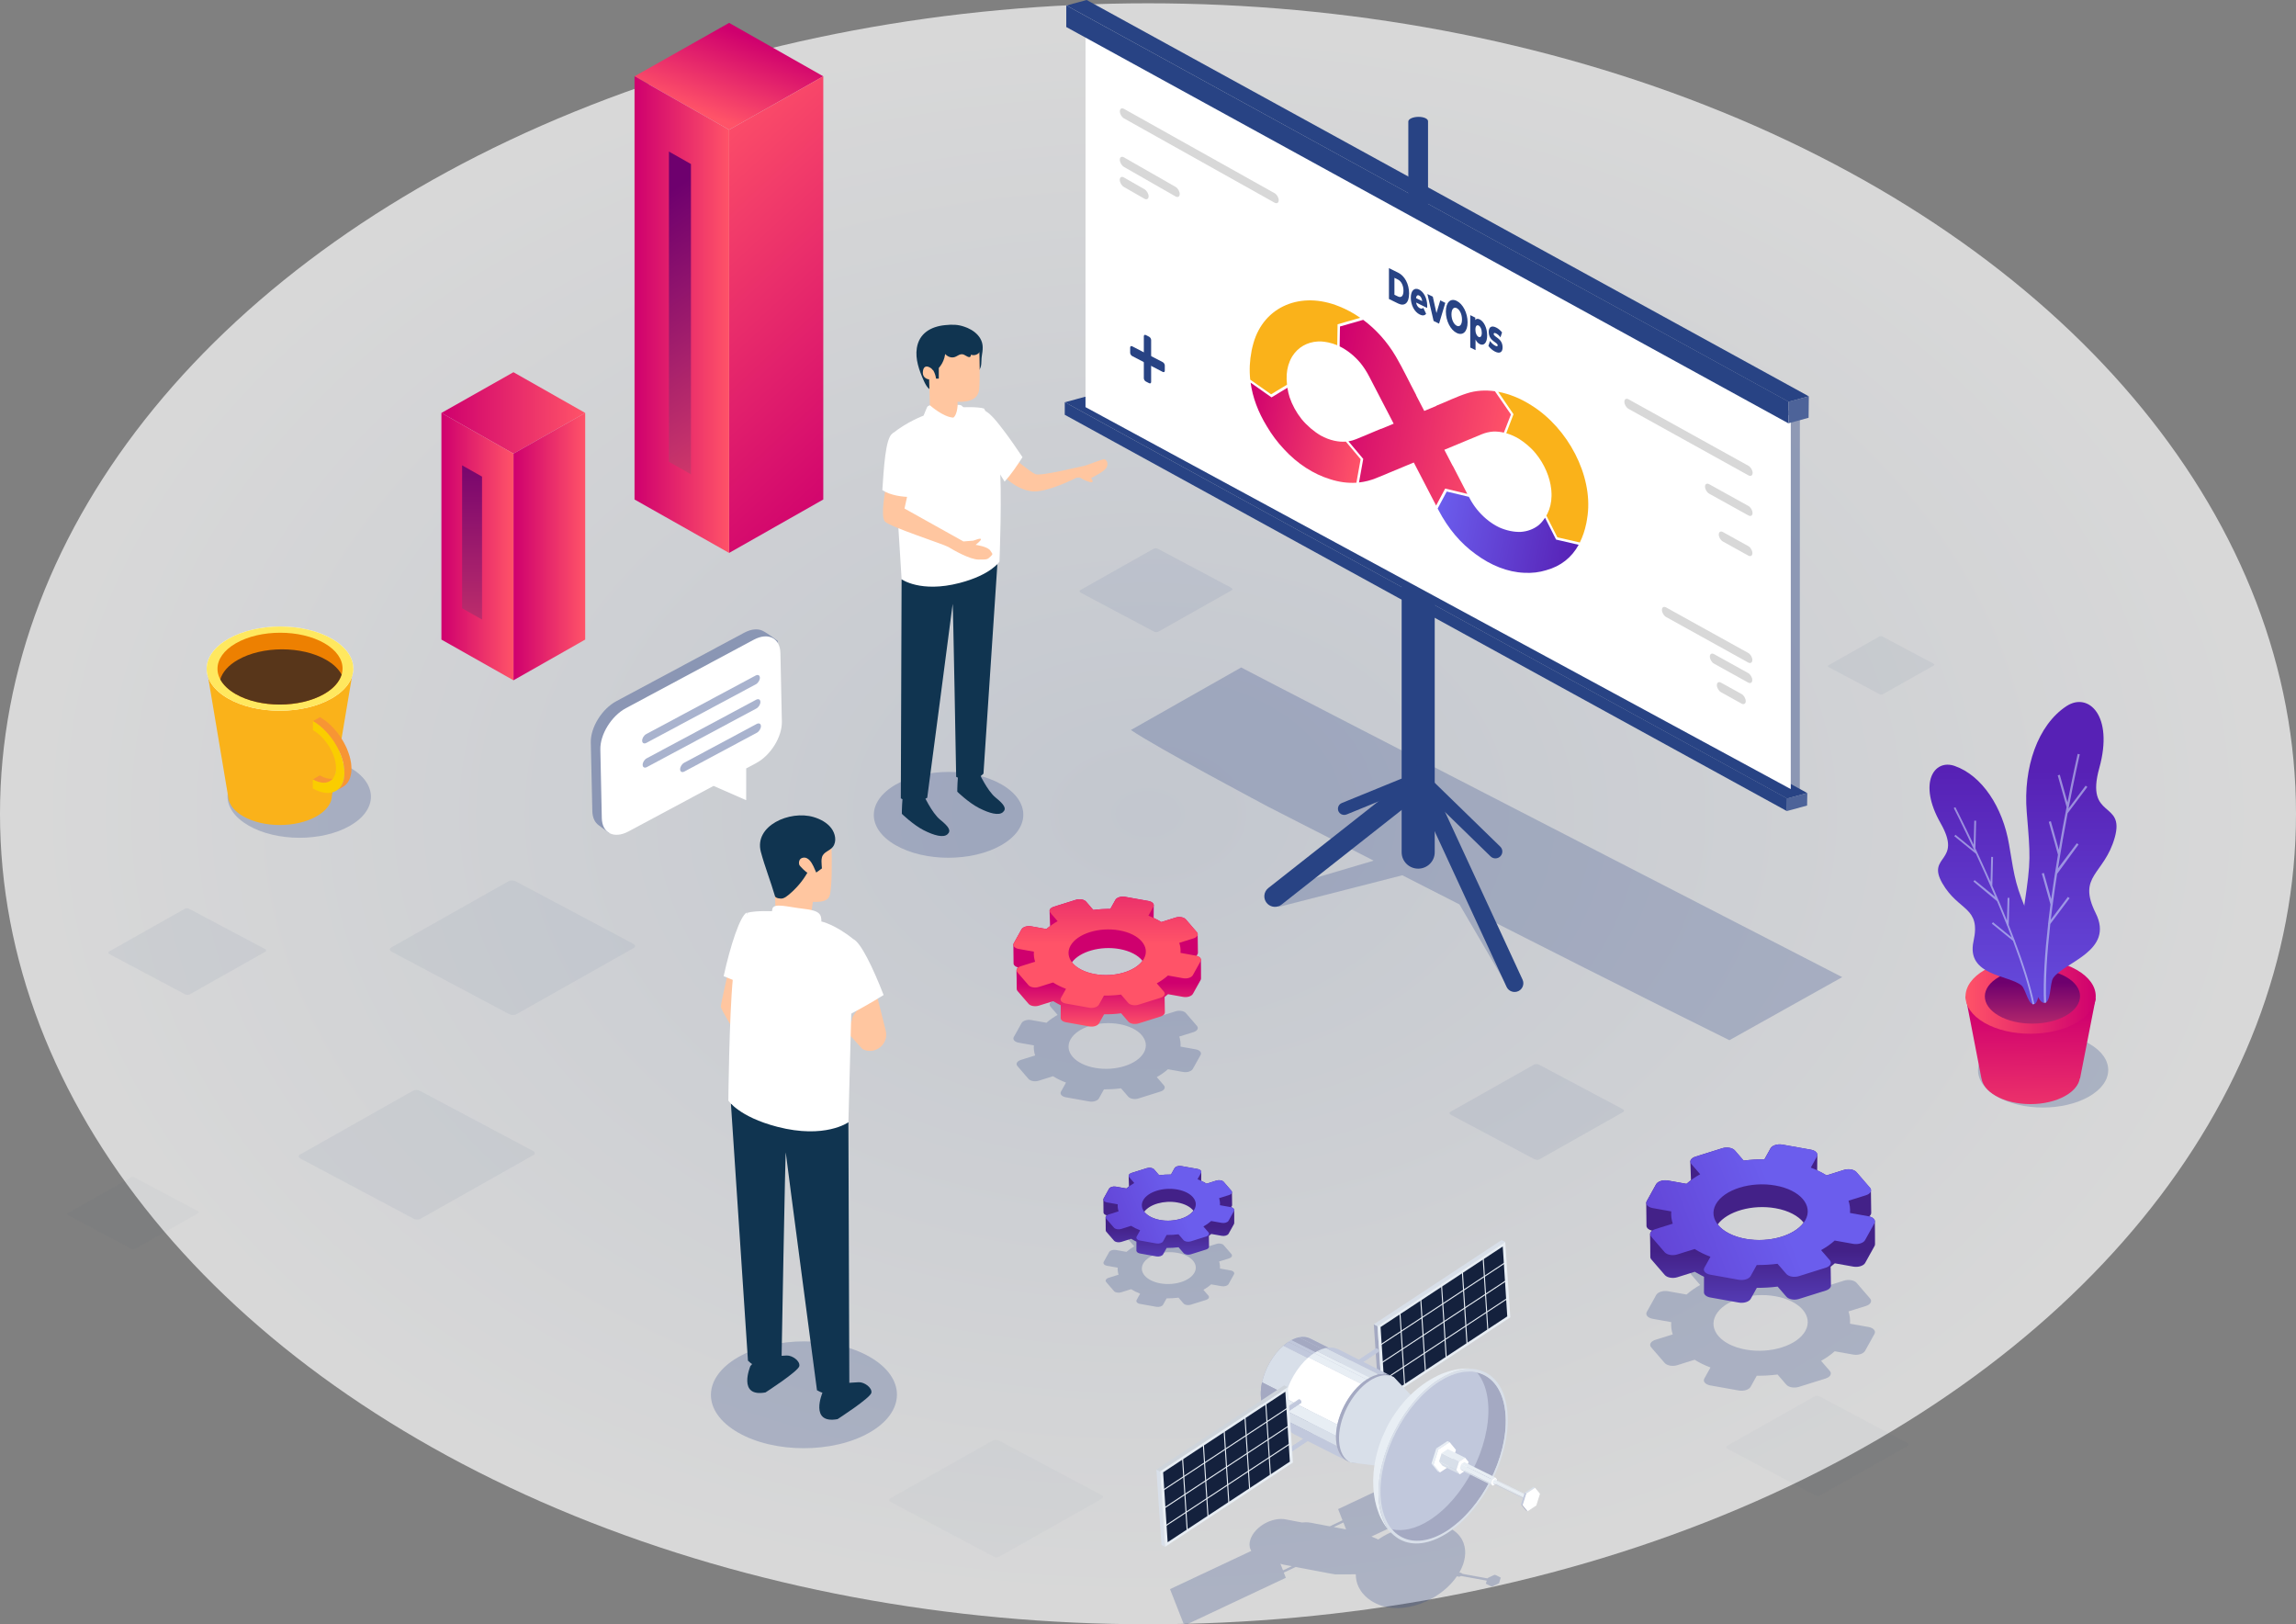 <?xml version="1.0" encoding="utf-8"?>
<!-- Generator: Adobe Illustrator 23.0.3, SVG Export Plug-In . SVG Version: 6.00 Build 0)  -->
<svg version="1.1" id="Layer_1" xmlns="http://www.w3.org/2000/svg" xmlns:xlink="http://www.w3.org/1999/xlink" x="0px" y="0px"
	 viewBox="0 0 820 580" style="enable-background:new 0 0 820 580;" xml:space="preserve">
<rect x="0" y="0" width="820" height="580" fill="#808080" stroke="none"/>
<style type="text/css">
	.st0{fill:url(#SVGID_1_);}
	.st1{enable-background:new    ;}
	.st2{fill:url(#SVGID_2_);}
	.st3{fill:url(#SVGID_3_);}
	.st4{fill:url(#SVGID_4_);}
	.st5{opacity:0.32;fill:url(#SVGID_5_);}
	.st6{fill:url(#SVGID_6_);}
	.st7{fill:#102465;}
	.st8{fill:url(#SVGID_7_);}
	.st9{fill:url(#SVGID_8_);}
	.st10{fill:#FDF7FB;}
	.st11{fill:url(#SVGID_9_);}
	.st12{fill:url(#SVGID_10_);}
	.st13{fill:url(#SVGID_11_);}
	.st14{fill:url(#SVGID_12_);}
	.st15{fill:#284384;}
	.st16{opacity:0.25;fill:#284384;}
	.st17{opacity:0.08;fill:#284384;}
	.st18{opacity:0.04;fill:#284384;}
	.st19{opacity:0.06;fill:#284384;}
	.st20{opacity:0.03;fill:#284384;}
	.st21{fill:#F2F6FF;}
	.st22{fill:#FFFFFF;}
	.st23{opacity:0.15;}
	.st24{clip-path:url(#SVGID_14_);}
	.st25{fill:url(#SVGID_15_);}
	.st26{fill:url(#SVGID_16_);}
	.st27{opacity:0.4;fill:#284384;}
	.st28{fill:#82A3F2;}
	.st29{fill:url(#SVGID_17_);}
	.st30{fill:url(#SVGID_18_);}
	.st31{fill:url(#SVGID_19_);}
	.st32{fill:url(#SVGID_20_);}
	.st33{fill:url(#SVGID_21_);}
	.st34{fill:#9B9B9B;}
	.st35{fill:#D8D8D8;}
	.st36{fill:url(#SVGID_22_);}
	.st37{fill:url(#SVGID_23_);}
	.st38{fill:url(#SVGID_24_);}
	.st39{fill:url(#SVGID_25_);}
	.st40{fill:url(#SVGID_26_);}
	.st41{fill:url(#SVGID_27_);}
	.st42{fill:url(#SVGID_28_);}
	.st43{fill:url(#SVGID_29_);}
	.st44{fill:url(#SVGID_30_);}
	.st45{fill:url(#SVGID_31_);}
	.st46{fill:url(#SVGID_32_);}
	.st47{fill:url(#SVGID_33_);}
	.st48{fill:url(#SVGID_34_);}
	.st49{fill:url(#SVGID_35_);}
	.st50{fill:url(#SVGID_36_);}
	.st51{fill:url(#SVGID_37_);}
	.st52{fill:url(#SVGID_38_);}
	.st53{fill:url(#SVGID_39_);}
	.st54{fill:url(#SVGID_40_);}
	.st55{fill:#103450;}
	.st56{fill:#FFC6A0;}
	.st57{fill:url(#SVGID_41_);}
	.st58{fill:url(#SVGID_42_);}
	.st59{fill:url(#SVGID_43_);}
	.st60{fill:url(#SVGID_44_);}
	.st61{fill:#011C63;}
	.st62{fill:#FCFEFB;}
	.st63{opacity:0.25;}
	.st64{fill:#162A56;}
	.st65{opacity:0.2;}
	.st66{fill:url(#SVGID_45_);}
	.st67{fill:url(#SVGID_46_);}
	.st68{fill:url(#SVGID_47_);}
	.st69{fill:url(#SVGID_48_);}
	.st70{fill:url(#SVGID_49_);}
	.st71{fill:url(#SVGID_50_);}
	.st72{fill:url(#SVGID_51_);}
	.st73{opacity:0.5;fill:#DEF6FF;}
	.st74{fill:url(#SVGID_52_);}
	.st75{fill:url(#SVGID_53_);}
	.st76{fill:url(#SVGID_54_);}
	.st77{fill:#BF641A;}
	.st78{fill:url(#SVGID_55_);}
	.st79{fill:url(#SVGID_56_);}
	.st80{fill:url(#SVGID_57_);}
	.st81{fill:url(#SVGID_58_);}
	.st82{fill:#FAB21A;}
	.st83{fill:url(#SVGID_59_);}
	.st84{fill:url(#SVGID_60_);}
	.st85{fill:url(#SVGID_61_);}
	.st86{fill:url(#SVGID_62_);}
	.st87{fill:url(#SVGID_63_);}
	.st88{fill:url(#SVGID_64_);}
	.st89{opacity:0.7;fill:url(#SVGID_65_);}
	.st90{fill:#00EDF9;}
	.st91{fill:url(#SVGID_66_);}
	.st92{fill:url(#SVGID_67_);}
	.st93{fill:url(#SVGID_68_);}
	.st94{fill:url(#SVGID_69_);}
	.st95{fill:url(#SVGID_70_);}
	.st96{fill:url(#SVGID_71_);}
	.st97{fill:url(#SVGID_72_);}
	.st98{fill:url(#SVGID_73_);}
	.st99{fill:url(#SVGID_74_);}
	.st100{fill:url(#SVGID_75_);}
	.st101{fill:url(#SVGID_76_);}
	.st102{fill:url(#SVGID_77_);}
	.st103{opacity:0.5;}
	.st104{fill:url(#SVGID_78_);}
	.st105{opacity:0.6;}
	.st106{fill:url(#SVGID_79_);}
	.st107{opacity:0.4;}
	.st108{fill:#10191B;}
	.st109{fill:#242A31;}
	.st110{fill:#A4A9C2;}
	.st111{fill:#C1C8DC;}
	.st112{fill:#37404A;}
	.st113{fill:#23282F;}
	.st114{fill:#2A3139;}
	.st115{fill:#373F49;}
	.st116{fill:#1E2228;}
	.st117{clip-path:url(#SVGID_81_);enable-background:new    ;}
	.st118{clip-path:url(#SVGID_83_);enable-background:new    ;}
	.st119{clip-path:url(#SVGID_85_);enable-background:new    ;}
	.st120{clip-path:url(#SVGID_87_);enable-background:new    ;}
	.st121{fill:#D8DFE9;}
	.st122{fill:#767DA3;}
	.st123{clip-path:url(#SVGID_89_);enable-background:new    ;}
	.st124{clip-path:url(#SVGID_91_);enable-background:new    ;}
	.st125{clip-path:url(#SVGID_93_);enable-background:new    ;}
	.st126{clip-path:url(#SVGID_95_);enable-background:new    ;}
	.st127{clip-path:url(#SVGID_97_);enable-background:new    ;}
	.st128{clip-path:url(#SVGID_99_);enable-background:new    ;}
	.st129{clip-path:url(#SVGID_101_);enable-background:new    ;}
	.st130{clip-path:url(#SVGID_103_);enable-background:new    ;}
	.st131{clip-path:url(#SVGID_105_);enable-background:new    ;}
	.st132{clip-path:url(#SVGID_107_);enable-background:new    ;}
	.st133{clip-path:url(#SVGID_109_);enable-background:new    ;}
	.st134{opacity:0.2;fill:url(#SVGID_110_);}
	.st135{clip-path:url(#SVGID_112_);enable-background:new    ;}
	.st136{fill:#E8EEF4;}
	.st137{clip-path:url(#SVGID_114_);enable-background:new    ;}
	.st138{clip-path:url(#SVGID_116_);enable-background:new    ;}
	.st139{clip-path:url(#SVGID_118_);enable-background:new    ;}
	.st140{clip-path:url(#SVGID_120_);enable-background:new    ;}
	.st141{clip-path:url(#SVGID_122_);enable-background:new    ;}
	.st142{fill:#FFD438;}
	.st143{clip-path:url(#SVGID_124_);enable-background:new    ;}
	.st144{fill:#F9F9FB;}
	.st145{fill:#666D84;}
	.st146{clip-path:url(#SVGID_126_);enable-background:new    ;}
	.st147{clip-path:url(#SVGID_128_);enable-background:new    ;}
	.st148{fill:url(#SVGID_129_);}
	.st149{opacity:0.7;fill:url(#SVGID_130_);}
	.st150{fill:url(#SVGID_131_);}
	.st151{fill:url(#SVGID_132_);}
	.st152{fill:url(#SVGID_133_);}
	.st153{fill:url(#SVGID_134_);}
	.st154{fill:url(#SVGID_135_);}
	.st155{fill:url(#SVGID_136_);}
	.st156{fill:url(#SVGID_137_);}
	.st157{fill:url(#SVGID_138_);}
	.st158{fill:url(#SVGID_139_);}
	.st159{fill:url(#SVGID_140_);}
	.st160{fill:url(#SVGID_141_);}
	.st161{fill:url(#SVGID_142_);}
	.st162{fill:url(#SVGID_143_);}
	.st163{fill:url(#SVGID_144_);}
	.st164{fill:#FFFFFE;}
	.st165{fill:#FFE85F;}
	.st166{fill:#ED8001;}
	.st167{fill:#58361A;}
	.st168{fill:#F79534;}
	.st169{fill:#FACD00;}
	.st170{fill:#4D6399;}
	.st171{fill:url(#SVGID_145_);}
	.st172{fill:url(#SVGID_146_);}
	.st173{fill:url(#SVGID_147_);}
	.st174{fill:url(#SVGID_148_);}
	.st175{fill:url(#SVGID_149_);}
	.st176{fill:url(#SVGID_150_);}
	.st177{fill:url(#SVGID_151_);}
	.st178{fill:url(#SVGID_152_);}
	.st179{clip-path:url(#SVGID_154_);enable-background:new    ;}
	.st180{clip-path:url(#SVGID_156_);enable-background:new    ;}
	.st181{fill:#14213D;}
	.st182{clip-path:url(#SVGID_158_);enable-background:new    ;}
	.st183{clip-path:url(#SVGID_160_);enable-background:new    ;}
	.st184{clip-path:url(#SVGID_162_);enable-background:new    ;}
	.st185{clip-path:url(#SVGID_164_);enable-background:new    ;}
	.st186{clip-path:url(#SVGID_166_);enable-background:new    ;}
	.st187{clip-path:url(#SVGID_168_);enable-background:new    ;}
	.st188{clip-path:url(#SVGID_170_);enable-background:new    ;}
	.st189{clip-path:url(#SVGID_172_);enable-background:new    ;}
	.st190{clip-path:url(#SVGID_174_);enable-background:new    ;}
	.st191{clip-path:url(#SVGID_176_);enable-background:new    ;}
	.st192{fill:#CED4DB;}
	.st193{clip-path:url(#SVGID_178_);enable-background:new    ;}
	.st194{clip-path:url(#SVGID_180_);enable-background:new    ;}
	.st195{opacity:0.7;fill:url(#SVGID_181_);}
	.st196{fill:#FFB700;}
	.st197{fill:#FFDE23;}
	.st198{fill:#FF9900;}
	.st199{fill:#FFC400;}
	.st200{clip-path:url(#SVGID_183_);enable-background:new    ;}
	.st201{clip-path:url(#SVGID_185_);enable-background:new    ;}
	.st202{clip-path:url(#SVGID_187_);enable-background:new    ;}
	.st203{clip-path:url(#SVGID_189_);enable-background:new    ;}
	.st204{clip-path:url(#SVGID_191_);enable-background:new    ;}
	.st205{clip-path:url(#SVGID_193_);enable-background:new    ;}
	.st206{clip-path:url(#SVGID_195_);enable-background:new    ;}
	.st207{clip-path:url(#SVGID_197_);enable-background:new    ;}
	.st208{clip-path:url(#SVGID_199_);enable-background:new    ;}
	.st209{clip-path:url(#SVGID_201_);enable-background:new    ;}
	.st210{clip-path:url(#SVGID_203_);enable-background:new    ;}
	.st211{clip-path:url(#SVGID_205_);enable-background:new    ;}
	.st212{clip-path:url(#SVGID_207_);enable-background:new    ;}
	.st213{clip-path:url(#SVGID_209_);enable-background:new    ;}
	.st214{clip-path:url(#SVGID_211_);enable-background:new    ;}
	.st215{clip-path:url(#SVGID_213_);enable-background:new    ;}
	.st216{clip-path:url(#SVGID_215_);enable-background:new    ;}
	.st217{clip-path:url(#SVGID_217_);enable-background:new    ;}
	.st218{clip-path:url(#SVGID_219_);enable-background:new    ;}
	.st219{clip-path:url(#SVGID_221_);enable-background:new    ;}
	.st220{fill:url(#SVGID_222_);}
	.st221{fill:url(#SVGID_223_);}
	.st222{fill:url(#SVGID_224_);}
	.st223{fill:url(#SVGID_225_);}
	.st224{fill:url(#SVGID_226_);}
	.st225{opacity:0.1;}
	.st226{fill:#E53399;}
	.st227{fill:url(#SVGID_227_);}
	.st228{fill:url(#SVGID_228_);}
	.st229{fill:url(#SVGID_229_);}
	.st230{fill:url(#SVGID_230_);}
	.st231{fill:url(#SVGID_231_);}
	.st232{fill:url(#SVGID_232_);}
	.st233{fill:url(#SVGID_233_);}
	.st234{fill:url(#SVGID_234_);}
	.st235{fill:url(#SVGID_235_);}
	.st236{clip-path:url(#SVGID_237_);enable-background:new    ;}
	.st237{clip-path:url(#SVGID_239_);enable-background:new    ;}
	.st238{clip-path:url(#SVGID_241_);enable-background:new    ;}
	.st239{clip-path:url(#SVGID_243_);enable-background:new    ;}
	.st240{clip-path:url(#SVGID_245_);fill:#242A31;}
	.st241{clip-path:url(#SVGID_247_);fill:#242A31;}
	.st242{clip-path:url(#SVGID_247_);fill:#37404A;}
	.st243{clip-path:url(#SVGID_249_);enable-background:new    ;}
	.st244{clip-path:url(#SVGID_251_);enable-background:new    ;}
	.st245{clip-path:url(#SVGID_253_);enable-background:new    ;}
	.st246{fill:#8F9498;}
	.st247{fill:#BFC5CB;}
	.st248{clip-path:url(#SVGID_255_);fill:#242A31;}
	.st249{clip-path:url(#SVGID_257_);fill:#242A31;}
	.st250{clip-path:url(#SVGID_257_);fill:#37404A;}
	.st251{clip-path:url(#SVGID_259_);enable-background:new    ;}
	.st252{clip-path:url(#SVGID_261_);enable-background:new    ;}
	.st253{clip-path:url(#SVGID_263_);fill:#242A31;}
	.st254{clip-path:url(#SVGID_265_);fill:#242A31;}
	.st255{clip-path:url(#SVGID_265_);fill:#37404A;}
	.st256{clip-path:url(#SVGID_267_);enable-background:new    ;}
	.st257{clip-path:url(#SVGID_269_);enable-background:new    ;}
	.st258{clip-path:url(#SVGID_271_);enable-background:new    ;}
	.st259{clip-path:url(#SVGID_273_);enable-background:new    ;}
	.st260{fill:#CCD4EB;}
	.st261{clip-path:url(#SVGID_275_);enable-background:new    ;}
	.st262{clip-path:url(#SVGID_277_);enable-background:new    ;}
	.st263{clip-path:url(#SVGID_279_);enable-background:new    ;}
	.st264{clip-path:url(#SVGID_281_);enable-background:new    ;}
	.st265{clip-path:url(#SVGID_283_);enable-background:new    ;}
	.st266{clip-path:url(#SVGID_285_);enable-background:new    ;}
	.st267{clip-path:url(#SVGID_287_);enable-background:new    ;}
	.st268{fill:#8C9095;}
	.st269{fill:#3A4165;}
	.st270{clip-path:url(#SVGID_289_);enable-background:new    ;}
	.st271{clip-path:url(#SVGID_291_);enable-background:new    ;}
	.st272{clip-path:url(#SVGID_293_);enable-background:new    ;}
	.st273{clip-path:url(#SVGID_295_);enable-background:new    ;}
	.st274{clip-path:url(#SVGID_297_);enable-background:new    ;}
	.st275{clip-path:url(#SVGID_299_);}
	.st276{clip-path:url(#SVGID_301_);enable-background:new    ;}
	.st277{clip-path:url(#SVGID_303_);}
	.st278{clip-path:url(#SVGID_305_);enable-background:new    ;}
	.st279{clip-path:url(#SVGID_307_);enable-background:new    ;}
	.st280{clip-path:url(#SVGID_309_);enable-background:new    ;}
	.st281{clip-path:url(#SVGID_311_);enable-background:new    ;}
	.st282{clip-path:url(#SVGID_313_);enable-background:new    ;}
	.st283{clip-path:url(#SVGID_315_);fill:#242A31;}
	.st284{clip-path:url(#SVGID_317_);fill:#242A31;}
	.st285{clip-path:url(#SVGID_317_);fill:#37404A;}
	.st286{clip-path:url(#SVGID_319_);enable-background:new    ;}
	.st287{clip-path:url(#SVGID_321_);enable-background:new    ;}
	.st288{clip-path:url(#SVGID_323_);fill:#242A31;}
	.st289{clip-path:url(#SVGID_325_);fill:#242A31;}
	.st290{clip-path:url(#SVGID_325_);fill:#37404A;}
	.st291{clip-path:url(#SVGID_327_);enable-background:new    ;}
	.st292{clip-path:url(#SVGID_329_);enable-background:new    ;}
	.st293{clip-path:url(#SVGID_331_);fill:#242A31;}
	.st294{clip-path:url(#SVGID_333_);fill:#242A31;}
	.st295{clip-path:url(#SVGID_333_);fill:#37404A;}
	.st296{clip-path:url(#SVGID_335_);enable-background:new    ;}
	.st297{clip-path:url(#SVGID_337_);enable-background:new    ;}
	.st298{clip-path:url(#SVGID_339_);enable-background:new    ;}
	.st299{clip-path:url(#SVGID_341_);enable-background:new    ;}
	.st300{fill:#2F2F31;}
	.st301{fill:#1B1B1E;}
	.st302{fill:#26083D;}
	.st303{fill:#15D9FD;}
	.st304{clip-path:url(#SVGID_343_);enable-background:new    ;}
	.st305{fill:none;stroke:url(#SVGID_344_);stroke-width:2.693;stroke-linecap:round;stroke-miterlimit:10;}
	.st306{fill:url(#SVGID_345_);}
	.st307{fill:url(#SVGID_346_);}
	.st308{fill:url(#SVGID_347_);}
	.st309{fill:url(#SVGID_348_);}
	.st310{fill:url(#SVGID_349_);}
	.st311{opacity:0.5;fill:#563339;}
	.st312{fill:#D9E021;}
	.st313{opacity:0.5;fill:#D9DF59;}
	.st314{fill:#D9DF59;}
	.st315{fill:#BCBEC0;}
	.st316{fill:#D1D1D1;}
	.st317{fill:#808285;}
	.st318{opacity:0.7;}
	.st319{fill:#A0A010;}
	.st320{opacity:0.3;fill:#332B23;}
	.st321{fill:url(#SVGID_350_);}
	.st322{fill:url(#SVGID_351_);}
	.st323{fill:url(#SVGID_352_);}
	.st324{fill:#FED86B;}
	.st325{fill:#563339;}
	.st326{fill:#8BCAC3;}
	.st327{opacity:0.7;fill:#8BCAC3;}
	.st328{opacity:0.3;fill:#8BCAC3;}
	.st329{opacity:0.5;fill:#8BCAC3;}
	.st330{fill:#051C28;}
	.st331{fill:#7B8600;}
	.st332{fill:url(#SVGID_353_);}
	.st333{fill:url(#SVGID_354_);}
	.st334{fill:url(#SVGID_355_);}
	.st335{fill:url(#SVGID_356_);}
	.st336{fill:url(#SVGID_357_);}
	.st337{fill:url(#SVGID_358_);}
	.st338{fill:url(#SVGID_359_);}
	.st339{fill:url(#SVGID_360_);}
	.st340{fill:url(#SVGID_361_);}
	.st341{fill:url(#SVGID_362_);}
	.st342{fill:url(#SVGID_363_);}
	.st343{fill:url(#SVGID_364_);}
	.st344{fill:url(#SVGID_365_);}
</style>
<g>
	
		<radialGradient id="SVGID_1_" cx="100.515" cy="313.795" r="296.946" gradientTransform="matrix(1.381 0 0 0.975 271.216 -15.24)" gradientUnits="userSpaceOnUse">
		<stop  offset="0" style="stop-color:#E0E6F1"/>
		<stop  offset="1" style="stop-color:#FFFFFF"/>
	</radialGradient>
	<ellipse style="opacity:0.7;fill:url(#SVGID_1_);" cx="410" cy="290.59" rx="410" ry="289.41"/>
	<g>
		<path class="st20" d="M616.98,517.34l31.15,16.55c0.57,0.32,1.44,0.36,1.93,0.08l31.22-17.62c0.5-0.28,0.43-0.77-0.14-1.09
			L650,498.7c-0.57-0.32-1.44-0.36-1.93-0.08l-31.22,17.62C616.35,516.52,616.41,517.01,616.98,517.34z"/>
		<path class="st19" d="M653.09,238.21l18.18,9.66c0.33,0.19,0.84,0.21,1.13,0.05l18.22-10.29c0.29-0.16,0.25-0.45-0.08-0.64
			l-18.18-9.66c-0.33-0.19-0.84-0.21-1.13-0.05l-18.22,10.29C652.72,237.74,652.76,238.02,653.09,238.21z"/>
		<path class="st20" d="M318.11,536.32l36.55,19.42c0.67,0.38,1.69,0.42,2.27,0.09l36.64-20.68c0.58-0.33,0.51-0.9-0.16-1.28
			l-36.55-19.42c-0.67-0.38-1.69-0.42-2.27-0.09l-36.64,20.68C317.36,535.37,317.44,535.94,318.11,536.32z"/>
		<path class="st20" d="M24.37,433.96l22.46,11.93c0.41,0.23,1.04,0.26,1.4,0.06l22.51-12.71c0.36-0.2,0.31-0.55-0.1-0.79
			l-22.46-11.93c-0.41-0.23-1.04-0.26-1.4-0.06l-22.51,12.71C23.91,433.37,23.95,433.73,24.37,433.96z"/>
		<path class="st17" d="M385.96,211.63l26.11,13.87c0.48,0.27,1.21,0.3,1.62,0.07l26.17-14.77c0.42-0.23,0.36-0.64-0.12-0.92
			l-26.11-13.87c-0.48-0.27-1.21-0.3-1.62-0.07l-26.17,14.77C385.43,210.95,385.48,211.36,385.96,211.63z"/>
		<path class="st19" d="M39.09,340.71l26.97,14.32c0.5,0.28,1.25,0.31,1.67,0.07l27.03-15.26c0.43-0.24,0.38-0.67-0.12-0.95
			l-26.97-14.32c-0.5-0.28-1.25-0.31-1.67-0.07l-27.03,15.26C38.54,340.01,38.59,340.43,39.09,340.71z"/>
		<path class="st19" d="M107.29,413.7l40.34,21.43c0.74,0.42,1.86,0.46,2.51,0.1l40.43-22.82c0.64-0.36,0.56-1-0.18-1.41
			l-40.34-21.43c-0.74-0.42-1.86-0.46-2.51-0.1l-40.43,22.82C106.47,412.64,106.55,413.28,107.29,413.7z"/>
		<path class="st17" d="M518.13,398.06l29.81,15.84c0.55,0.31,1.38,0.34,1.85,0.08l29.88-16.87c0.47-0.27,0.42-0.74-0.13-1.05
			l-29.81-15.84c-0.55-0.31-1.38-0.34-1.85-0.08L518,397.01C517.53,397.28,517.59,397.75,518.13,398.06z"/>
		<path class="st19" d="M139.87,339.83l41.9,22.25c0.77,0.43,1.94,0.48,2.6,0.11l41.99-23.7c0.67-0.38,0.58-1.03-0.19-1.47
			l-41.9-22.25c-0.77-0.43-1.94-0.48-2.6-0.11l-41.99,23.7C139.02,338.74,139.1,339.4,139.87,339.83z"/>
	</g>
	<g>
		<g>
			<g class="st1">
				<g>
					<linearGradient id="SVGID_2_" gradientUnits="userSpaceOnUse" x1="265.573" y1="12.421" x2="255.098" y2="42.04">
						<stop  offset="0" style="stop-color:#CF006E"/>
						<stop  offset="1" style="stop-color:#FF5368"/>
					</linearGradient>
					<polygon class="st2" points="294.03,27.25 260.4,46.34 226.62,27.25 260.4,8.17 					"/>
				</g>
				<linearGradient id="SVGID_3_" gradientUnits="userSpaceOnUse" x1="324.707" y1="163.798" x2="227.627" y2="58.629">
					<stop  offset="0" style="stop-color:#CF006E"/>
					<stop  offset="1" style="stop-color:#FF5368"/>
				</linearGradient>
				<polygon class="st3" points="294.03,27.25 294.03,178.36 260.4,197.44 260.4,46.34 				"/>
				<linearGradient id="SVGID_4_" gradientUnits="userSpaceOnUse" x1="226.623" y1="112.349" x2="260.4" y2="112.349">
					<stop  offset="0" style="stop-color:#CF006E"/>
					<stop  offset="1" style="stop-color:#FF5368"/>
				</linearGradient>
				<polygon class="st4" points="260.4,46.34 260.4,197.44 226.62,178.36 226.62,27.25 				"/>
				<linearGradient id="SVGID_5_" gradientUnits="userSpaceOnUse" x1="221.494" y1="80.382" x2="284.522" y2="172.968">
					<stop  offset="0" style="stop-color:#6E006E"/>
					<stop  offset="1" style="stop-color:#E84669"/>
				</linearGradient>
				<polygon style="fill:url(#SVGID_5_);" points="246.77,58.57 246.77,169.35 238.9,164.9 238.9,54.12 				"/>
			</g>
		</g>
	</g>
	<g>
		<g>
			<g class="st1">
				<g>
					<linearGradient id="SVGID_6_" gradientUnits="userSpaceOnUse" x1="157.648" y1="147.453" x2="209" y2="147.453">
						<stop  offset="0" style="stop-color:#CF006E"/>
						<stop  offset="1" style="stop-color:#FF5368"/>
					</linearGradient>
					<polygon class="st6" points="209,147.45 183.38,161.99 157.65,147.45 183.38,132.91 					"/>
				</g>
				<linearGradient id="SVGID_7_" gradientUnits="userSpaceOnUse" x1="183.38" y1="195.185" x2="209" y2="195.185">
					<stop  offset="0" style="stop-color:#CF006E"/>
					<stop  offset="1" style="stop-color:#FF5368"/>
				</linearGradient>
				<polygon class="st8" points="209,147.45 209,228.38 183.38,242.92 183.38,161.99 				"/>
				<linearGradient id="SVGID_8_" gradientUnits="userSpaceOnUse" x1="157.648" y1="195.185" x2="183.38" y2="195.185">
					<stop  offset="0" style="stop-color:#CF006E"/>
					<stop  offset="1" style="stop-color:#FF5368"/>
				</linearGradient>
				<polygon class="st9" points="183.38,161.99 183.38,242.92 157.65,228.38 157.65,147.45 				"/>
				<linearGradient id="SVGID_9_" gradientUnits="userSpaceOnUse" x1="168.597" y1="158.451" x2="168.597" y2="257.391">
					<stop  offset="0" style="stop-color:#6E006E"/>
					<stop  offset="1" style="stop-color:#E84669"/>
				</linearGradient>
				<polygon class="st11" points="172.15,170.19 172.15,221.22 165.04,217.21 165.04,166.17 				"/>
			</g>
		</g>
	</g>
	<g>
		<path class="st56" d="M260.43,345.48c0,0-3,12.97-3,13.97s5,8.98,5,8.98l7-9.98L260.43,345.48z"/>
		<path class="st56" d="M312.43,352.46c0,0-8,9.98-8,10.98s-2,4.99-2,4.99l5.6,6.19c4.46,2.26,9.51-1.76,8.3-6.6L312.43,352.46z"/>
		<g>
			<path class="st16" d="M263.71,484.58c13.01-7.45,34.04-7.48,46.96-0.03c12.98,7.48,12.85,19.56-0.15,27
				c-13.01,7.45-33.98,7.45-46.96-0.03C250.63,504.07,250.7,492.03,263.71,484.58z"/>
			<g>
				<g>
					<path class="st55" d="M299.13,506.75c0,0,11.77-7.58,12.08-9.42c0.31-1.84-2.53-3.83-4.51-3.76c-1.98,0.07-10.3,0.76-10.3,0.76
						l-2.67,3C293.73,497.33,288.96,508.61,299.13,506.75z"/>
					<path class="st55" d="M273.4,497.21c0,0,11.77-7.58,12.08-9.42c0.31-1.84-2.53-3.83-4.51-3.76c-1.98,0.07-10.3,0.76-10.3,0.76
						l-2.67,3C268,487.79,263.23,499.08,273.4,497.21z"/>
					<path class="st55" d="M303,400.74l0.34,95.95c0,0-5.37,3.23-11.56-0.25c0,0-10.96-82.89-11.14-84.86
						c-0.17-1.82-1.55,75.67-1.55,75.67s-6.79,3.86-11.96-1.38l-6.09-91.8L303,400.74z"/>
					<path class="st22" d="M293.36,329.04c0,0,4.95,1.08,11.36,6.28L303,400.74c0,0-8.33,6.04-25.36,1.63
						c-13.87-3.6-17.52-9.39-17.52-9.39s0.31-30.32,1.62-43.59c1.3-13.27,5.16-23.44,5.16-23.44c3.03-0.91,9.7-0.53,9.7-0.53
						L293.36,329.04z"/>
					<path class="st56" d="M276.97,325.05l-0.42-12.79c0,0-3.59-0.24-2.97-3.77c0.62-3.52,4.29-1.21,4.94-0.17
						c0,0,0.83-12.13,7.99-13.3c7.16-1.17,10.14-0.24,10.32,2.89c0.18,3.13,0.41,14.07,0,18.13c-0.41,4.06,0.01,6.18-6.54,6.01
						l-0.57,4.26c0,0-2.97,2.48-12.13,0.47L276.97,325.05z"/>
				</g>
			</g>
			<path class="st22" d="M293.36,329.04c-0.04-2.5-0.45-3.86-6.3-4.52c-5.86-0.66-10.61-2.22-11.21,0c-0.6,2.22,0.59,3.59,6.45,4.09
				C288.15,329.1,293.36,329.04,293.36,329.04z"/>
			<path class="st55" d="M285.48,308.86c-0.33-0.98-0.05-2.31,1.24-2.57c0.98-0.2,1.77,0.21,2.43,0.92
				c1.08,1.16,1.78,3.07,2.36,4.36c0.66-0.51,1.34-1,2.03-1.47c-0.03-0.39-0.06-0.77-0.09-1.16c-0.07-0.95-0.14-1.91,0.11-2.83
				c0.53-1.95,2.81-2.26,3.9-3.72c1.46-1.96,0.85-4.76-0.56-6.64c-1.47-1.96-3.84-3.26-6.34-4c-8.53-2.51-21.31,3.11-18.83,12.43
				c1.43,5.35,3.51,10.54,5.06,15.86c0.2,0.7,1.98,0.97,2.75,0.76c0.77-0.22,1.4-0.69,2-1.18c2.8-2.29,5.13-5.03,6.85-8.05
				C288.22,311.86,285.62,309.27,285.48,308.86z"/>
			<path class="st22" d="M301.14,363.45c-1.15-2.86-4.06-5.64-4.32-7.97c-1.21-10.8,7.9-20.16,7.9-20.16
				c2.7,1.21,7.01,10.12,10.86,19.99C310.89,358.24,306.06,360.93,301.14,363.45z"/>
		</g>
		<path class="st22" d="M258.45,348.58c2.36-10.83,5.88-21.62,8.27-22.74l2.23,27.23C265.54,351.4,261.94,350.03,258.45,348.58z"/>
	</g>
	<g>
		<path class="st16" d="M667.34,473.85l-6.62-1.18c0.11-1.49-0.07-2.96-0.53-4.38l6.22-1.95c1.65-0.52,2.31-1.71,1.48-2.67
			l-4.82-5.58c-0.83-0.96-2.83-1.32-4.48-0.8l-6.22,1.95c-1.67-1.05-3.56-1.98-5.65-2.77l2.19-3.95c0.58-1.04-0.37-2.14-2.12-2.45
			l-10.19-1.82c-1.75-0.31-3.64,0.28-4.22,1.32l-2.19,3.95c-2.52-0.02-5.01,0.13-7.43,0.44l-3.13-3.62
			c-0.83-0.96-2.83-1.32-4.48-0.8l-9.59,3.01c-1.65,0.52-2.31,1.71-1.48,2.67l3.13,3.62c-1.82,1.01-3.45,2.16-4.86,3.42l-6.62-1.18
			c-1.75-0.31-3.64,0.28-4.22,1.32l-3.37,6.08c-0.58,1.04,0.37,2.14,2.12,2.45l6.62,1.18c-0.11,1.49,0.06,2.96,0.53,4.38l-6.22,1.95
			c-1.65,0.52-2.31,1.71-1.48,2.67l4.82,5.58c0.83,0.96,2.83,1.32,4.48,0.8l6.22-1.95c1.67,1.05,3.56,1.98,5.65,2.77l-2.19,3.95
			c-0.58,1.04,0.37,2.14,2.12,2.45l10.19,1.82c1.75,0.31,3.64-0.28,4.22-1.32l2.19-3.95c2.52,0.02,5.01-0.13,7.43-0.44l3.13,3.62
			c0.83,0.96,2.83,1.32,4.48,0.8l9.59-3.01c1.65-0.52,2.31-1.71,1.48-2.67l-3.13-3.62c1.82-1.02,3.45-2.16,4.86-3.42l6.62,1.18
			c1.75,0.31,3.64-0.28,4.22-1.32l3.37-6.08C670.04,475.26,669.09,474.16,667.34,473.85z M623.5,481.92
			c-8.82-1.57-13.61-7.11-10.69-12.37c2.92-5.26,12.44-8.25,21.27-6.68s13.61,7.11,10.69,12.37
			C641.85,480.5,632.33,483.49,623.5,481.92z"/>
		<linearGradient id="SVGID_10_" gradientUnits="userSpaceOnUse" x1="628.791" y1="489.073" x2="628.791" y2="446.749">
			<stop  offset="0" style="stop-color:#6B5DED"/>
			<stop  offset="1" style="stop-color:#432188"/>
		</linearGradient>
		<path class="st12" d="M669.59,436.16L669.59,436.16c0.01-0.78-0.77-1.5-2.03-1.79c0.5-0.38,0.75-0.86,0.73-1.33
			c-0.01-0.34-0.08-7.05-0.11-7.9c0.04-0.34-0.07-0.68-0.35-1l-4.82-5.58c-0.83-0.96-2.83-1.32-4.48-0.8l-6.22,1.95
			c-1.02-0.64-2.13-1.24-3.32-1.79l0.06-5.61l-0.02,0.01c-0.03-0.81-0.91-1.54-2.29-1.78l-10.19-1.82
			c-1.75-0.31-3.64,0.28-4.22,1.32l-2.19,3.95c-2.52-0.02-5.01,0.13-7.43,0.44l-3.13-3.62c-0.83-0.96-2.83-1.32-4.48-0.8l-9.59,3.01
			c-1.3,0.41-1.98,1.23-1.81,2.04l0.22,6.35c-0.57,0.43-1.11,0.87-1.62,1.32l-6.62-1.18c-1.75-0.31-3.64,0.28-4.22,1.32l-3.37,6.08
			c-0.16,0.28-0.2,0.57-0.15,0.84c0,0.77,0.06,7.79,0.09,8.02c0.08,0.72,0.83,1.37,2,1.65c-0.48,0.36-0.74,0.81-0.73,1.26l-0.01,0
			c0,0,0.17,7.32,0.11,8.01c-0.03,0.33,0.09,0.66,0.35,0.97l4.82,5.58c0.83,0.96,2.83,1.32,4.48,0.8l6.22-1.95
			c1.02,0.64,3.31,1.79,3.31,1.79s-0.01,5.28-0.02,5.45c-0.08,0.87,0.82,1.68,2.28,1.94l10.19,1.82c1.75,0.31,3.64-0.28,4.22-1.32
			l2.19-3.95c2.52,0.02,5.01-0.13,7.43-0.44l3.13,3.62c0.83,0.96,2.83,1.32,4.48,0.8l9.59-3.01c1.18-0.37,1.86-1.09,1.84-1.83
			c-0.01-0.29-0.11-6.66-0.11-6.66s1.02-0.8,1.49-1.23l6.62,1.18c1.75,0.31,3.64-0.28,4.22-1.32l3.37-6.08
			c0.16-0.29,0.14-0.57,0.15-0.85C669.69,443.15,669.59,436.16,669.59,436.16z M613.44,437.25c3.44-4.71,12.38-7.28,20.7-5.8
			c4.63,0.82,8.14,2.74,10.02,5.13c-3.44,4.71-12.38,7.28-20.7,5.8C618.83,441.56,615.32,439.64,613.44,437.25z"/>
		<linearGradient id="SVGID_11_" gradientUnits="userSpaceOnUse" x1="635.187" y1="430.371" x2="527.891" y2="472.055">
			<stop  offset="0" style="stop-color:#6B5DED"/>
			<stop  offset="1" style="stop-color:#5721B5"/>
		</linearGradient>
		<path class="st13" d="M667.34,434.31l-6.62-1.18c0.11-1.49-0.07-2.96-0.53-4.38l6.22-1.95c1.65-0.52,2.31-1.71,1.48-2.67
			l-4.82-5.58c-0.83-0.96-2.83-1.32-4.48-0.8l-6.22,1.95c-1.67-1.05-3.56-1.98-5.65-2.77l2.19-3.95c0.58-1.04-0.37-2.14-2.12-2.45
			l-10.19-1.82c-1.75-0.31-3.64,0.28-4.22,1.32l-2.19,3.95c-2.52-0.02-5.01,0.13-7.43,0.44l-3.13-3.62
			c-0.83-0.96-2.83-1.32-4.48-0.8l-9.59,3.01c-1.65,0.52-2.31,1.71-1.48,2.67l3.13,3.62c-1.82,1.01-3.45,2.16-4.86,3.42l-6.62-1.18
			c-1.75-0.31-3.64,0.28-4.22,1.32l-3.37,6.08c-0.58,1.04,0.37,2.14,2.12,2.45l6.62,1.18c-0.11,1.49,0.06,2.96,0.53,4.38l-6.22,1.95
			c-1.65,0.52-2.31,1.71-1.48,2.67l4.82,5.58c0.83,0.96,2.83,1.32,4.48,0.8l6.22-1.95c1.67,1.05,3.56,1.98,5.65,2.77l-2.19,3.95
			c-0.58,1.04,0.37,2.14,2.12,2.45l10.19,1.82c1.75,0.31,3.64-0.28,4.22-1.32l2.19-3.95c2.52,0.02,5.01-0.13,7.43-0.44l3.13,3.62
			c0.83,0.96,2.83,1.32,4.48,0.8l9.59-3.01c1.65-0.52,2.31-1.71,1.48-2.67l-3.13-3.62c1.82-1.02,3.45-2.16,4.86-3.42l6.62,1.18
			c1.75,0.31,3.64-0.28,4.22-1.32l3.37-6.08C670.04,435.72,669.09,434.62,667.34,434.31z M623.5,442.38
			c-8.82-1.57-13.61-7.11-10.69-12.37c2.92-5.26,12.44-8.25,21.27-6.68c8.82,1.57,13.61,7.11,10.69,12.37
			C641.85,440.96,632.33,443.95,623.5,442.38z"/>
	</g>
	<g>
		<path class="st16" d="M439.49,453.65l-3.79-0.67c0.06-0.85-0.04-1.69-0.31-2.51l3.56-1.12c0.94-0.3,1.32-0.98,0.85-1.53
			l-2.76-3.19c-0.47-0.55-1.62-0.75-2.56-0.46l-3.56,1.12c-0.95-0.6-2.04-1.13-3.23-1.59l1.25-2.26c0.33-0.6-0.21-1.23-1.21-1.4
			l-5.83-1.04c-1-0.18-2.08,0.16-2.41,0.76l-1.25,2.26c-1.44-0.01-2.87,0.07-4.25,0.25l-1.79-2.07c-0.47-0.55-1.62-0.75-2.56-0.46
			l-5.49,1.72c-0.94,0.3-1.32,0.98-0.85,1.53l1.79,2.07c-1.04,0.58-1.97,1.24-2.78,1.96l-3.79-0.67c-1-0.18-2.08,0.16-2.41,0.76
			l-1.93,3.48c-0.33,0.6,0.21,1.23,1.21,1.4l3.79,0.67c-0.06,0.85,0.04,1.69,0.31,2.51l-3.56,1.12c-0.94,0.3-1.32,0.98-0.85,1.53
			l2.76,3.19c0.47,0.55,1.62,0.75,2.56,0.46l3.56-1.12c0.95,0.6,2.04,1.13,3.23,1.59l-1.25,2.26c-0.33,0.6,0.21,1.23,1.21,1.4
			l5.83,1.04c1,0.18,2.08-0.16,2.41-0.76l1.25-2.26c1.44,0.01,2.87-0.07,4.25-0.25l1.79,2.07c0.47,0.55,1.62,0.75,2.56,0.46
			l5.49-1.72c0.94-0.3,1.32-0.98,0.85-1.53l-1.79-2.07c1.04-0.58,1.97-1.24,2.78-1.96l3.79,0.67c1,0.18,2.08-0.16,2.41-0.76
			l1.93-3.48C441.04,454.46,440.49,453.83,439.49,453.65z M414.41,458.27c-5.05-0.9-7.79-4.07-6.12-7.08
			c1.67-3.01,7.12-4.72,12.17-3.82c5.05,0.9,7.79,4.07,6.12,7.08C424.91,457.46,419.46,459.17,414.41,458.27z"/>
		<linearGradient id="SVGID_12_" gradientUnits="userSpaceOnUse" x1="417.436" y1="462.365" x2="417.436" y2="438.148">
			<stop  offset="0" style="stop-color:#6B5DED"/>
			<stop  offset="1" style="stop-color:#432188"/>
		</linearGradient>
		<path class="st14" d="M440.78,432.09L440.78,432.09c0-0.44-0.44-0.86-1.16-1.03c0.28-0.22,0.43-0.49,0.42-0.76
			c-0.01-0.2-0.04-4.03-0.06-4.52c0.02-0.19-0.04-0.39-0.2-0.57l-2.76-3.19c-0.47-0.55-1.62-0.75-2.56-0.46l-3.56,1.12
			c-0.59-0.37-1.22-0.71-1.9-1.03l0.03-3.21l-0.01,0c-0.02-0.46-0.52-0.88-1.31-1.02l-5.83-1.04c-1-0.18-2.08,0.16-2.41,0.76
			l-1.25,2.26c-1.44-0.01-2.87,0.07-4.25,0.25l-1.79-2.07c-0.47-0.55-1.62-0.75-2.56-0.46l-5.49,1.72
			c-0.74,0.23-1.13,0.71-1.04,1.16l0.12,3.63c-0.32,0.24-0.63,0.5-0.93,0.76l-3.79-0.67c-1-0.18-2.08,0.16-2.41,0.76l-1.93,3.48
			c-0.09,0.16-0.12,0.33-0.09,0.48c0,0.44,0.04,4.46,0.05,4.59c0.04,0.41,0.48,0.78,1.15,0.94c-0.27,0.21-0.42,0.46-0.42,0.72l0,0
			c0,0,0.1,4.19,0.06,4.58c-0.02,0.19,0.05,0.38,0.2,0.56l2.76,3.19c0.47,0.55,1.62,0.75,2.56,0.46l3.56-1.12
			c0.58,0.37,1.89,1.02,1.89,1.02s0,3.02-0.01,3.12c-0.05,0.5,0.47,0.96,1.31,1.11l5.83,1.04c1,0.18,2.08-0.16,2.41-0.76l1.25-2.26
			c1.44,0.01,2.87-0.07,4.25-0.25l1.79,2.07c0.47,0.55,1.62,0.75,2.56,0.46l5.49-1.72c0.68-0.21,1.06-0.63,1.05-1.05
			c0-0.16-0.06-3.81-0.06-3.81s0.58-0.46,0.85-0.7l3.79,0.67c1,0.18,2.08-0.16,2.41-0.76l1.93-3.48c0.09-0.16,0.08-0.33,0.08-0.49
			C440.84,436.09,440.78,432.09,440.78,432.09z M408.65,432.71c1.97-2.69,7.08-4.17,11.85-3.32c2.65,0.47,4.66,1.57,5.73,2.94
			c-1.97,2.69-7.09,4.17-11.85,3.32C411.74,435.18,409.73,434.08,408.65,432.71z"/>
		<linearGradient id="SVGID_14_" gradientUnits="userSpaceOnUse" x1="421.096" y1="428.776" x2="359.701" y2="452.628">
			<stop  offset="0" style="stop-color:#6B5DED"/>
			<stop  offset="1" style="stop-color:#5721B5"/>
		</linearGradient>
		<path style="fill:url(#SVGID_14_);" d="M439.49,431.03l-3.79-0.67c0.06-0.85-0.04-1.69-0.31-2.51l3.56-1.12
			c0.94-0.3,1.32-0.98,0.85-1.53l-2.76-3.19c-0.47-0.55-1.62-0.75-2.56-0.46l-3.56,1.12c-0.95-0.6-2.04-1.13-3.23-1.59l1.25-2.26
			c0.33-0.6-0.21-1.23-1.21-1.4l-5.83-1.04c-1-0.18-2.08,0.16-2.41,0.76l-1.25,2.26c-1.44-0.01-2.87,0.07-4.25,0.25l-1.79-2.07
			c-0.47-0.55-1.62-0.75-2.56-0.46l-5.49,1.72c-0.94,0.3-1.32,0.98-0.85,1.53l1.79,2.07c-1.04,0.58-1.97,1.24-2.78,1.96l-3.79-0.67
			c-1-0.18-2.08,0.16-2.41,0.76l-1.93,3.48c-0.33,0.6,0.21,1.23,1.21,1.4l3.79,0.67c-0.06,0.85,0.04,1.69,0.31,2.51l-3.56,1.12
			c-0.94,0.3-1.32,0.98-0.85,1.53l2.76,3.19c0.47,0.55,1.62,0.75,2.56,0.46l3.56-1.12c0.95,0.6,2.04,1.13,3.23,1.59l-1.25,2.26
			c-0.33,0.6,0.21,1.23,1.21,1.4l5.83,1.04c1,0.18,2.08-0.16,2.41-0.76l1.25-2.26c1.44,0.01,2.87-0.07,4.25-0.25l1.79,2.07
			c0.47,0.55,1.62,0.75,2.56,0.46l5.49-1.72c0.94-0.3,1.32-0.98,0.85-1.53l-1.79-2.07c1.04-0.58,1.97-1.24,2.78-1.96l3.79,0.67
			c1,0.18,2.08-0.16,2.41-0.76l1.93-3.48C441.04,431.84,440.49,431.21,439.49,431.03z M414.41,435.65c-5.05-0.9-7.79-4.07-6.12-7.08
			c1.67-3.01,7.12-4.72,12.17-3.82c5.05,0.9,7.79,4.07,6.12,7.08C424.91,434.84,419.46,436.55,414.41,435.65z"/>
	</g>
	<g>
		<path class="st16" d="M427.04,374.7l-5.43-0.97c0.09-1.22-0.05-2.42-0.44-3.59l5.1-1.6c1.35-0.42,1.9-1.4,1.22-2.19l-3.95-4.58
			c-0.68-0.79-2.32-1.08-3.67-0.65l-5.1,1.6c-1.37-0.86-2.92-1.62-4.63-2.27l1.8-3.24c0.48-0.86-0.3-1.76-1.74-2.01l-8.36-1.49
			c-1.44-0.26-2.98,0.23-3.46,1.09l-1.8,3.24c-2.06-0.02-4.11,0.1-6.1,0.36l-2.56-2.97c-0.68-0.79-2.32-1.08-3.67-0.65l-7.87,2.47
			c-1.35,0.42-1.9,1.4-1.22,2.19l2.56,2.97c-1.49,0.83-2.83,1.77-3.99,2.8l-5.43-0.97c-1.43-0.26-2.98,0.23-3.46,1.09l-2.77,4.98
			c-0.48,0.86,0.3,1.76,1.74,2.01l5.43,0.97c-0.09,1.22,0.05,2.42,0.44,3.59l-5.1,1.6c-1.35,0.42-1.9,1.4-1.22,2.19l3.95,4.58
			c0.68,0.79,2.32,1.08,3.67,0.65l5.1-1.6c1.37,0.86,2.92,1.62,4.63,2.27l-1.8,3.24c-0.48,0.86,0.3,1.76,1.74,2.01l8.36,1.49
			c1.43,0.26,2.98-0.23,3.46-1.09l1.8-3.24c2.06,0.02,4.11-0.1,6.1-0.36l2.56,2.97c0.68,0.79,2.32,1.08,3.67,0.65l7.87-2.47
			c1.35-0.42,1.89-1.41,1.22-2.19l-2.56-2.97c1.49-0.83,2.83-1.77,3.99-2.8l5.43,0.97c1.43,0.26,2.98-0.23,3.46-1.09l2.77-4.98
			C429.25,375.86,428.47,374.95,427.04,374.7z M391.09,381.32c-7.24-1.29-11.16-5.83-8.77-10.15c2.4-4.32,10.2-6.77,17.44-5.48
			c7.24,1.29,11.16,5.83,8.77,10.15C406.14,380.16,398.33,382.61,391.09,381.32z"/>
		<linearGradient id="SVGID_15_" gradientUnits="userSpaceOnUse" x1="395.426" y1="351.008" x2="395.426" y2="366.997">
			<stop  offset="0" style="stop-color:#CF006E"/>
			<stop  offset="1" style="stop-color:#FF5368"/>
		</linearGradient>
		<path class="st25" d="M428.89,342.74L428.89,342.74c0.01-0.64-0.63-1.23-1.66-1.47c0.41-0.31,0.61-0.7,0.6-1.09
			c-0.01-0.28-0.06-5.78-0.09-6.48c0.03-0.28-0.06-0.56-0.29-0.82l-3.95-4.58c-0.68-0.79-2.32-1.08-3.67-0.65l-5.1,1.6
			c-0.84-0.53-1.75-1.02-2.72-1.47l0.05-4.6l-0.02,0.01c-0.03-0.66-0.75-1.26-1.88-1.46l-8.36-1.49c-1.44-0.26-2.98,0.23-3.46,1.09
			l-1.8,3.24c-2.06-0.02-4.11,0.1-6.1,0.36l-2.56-2.97c-0.68-0.79-2.32-1.08-3.67-0.65l-7.87,2.47c-1.06,0.33-1.63,1.01-1.49,1.67
			l0.18,5.21c-0.47,0.35-0.91,0.71-1.33,1.08l-5.43-0.97c-1.43-0.26-2.98,0.23-3.46,1.09l-2.77,4.98c-0.13,0.23-0.17,0.47-0.12,0.69
			c0,0.63,0.05,6.39,0.07,6.58c0.06,0.59,0.68,1.12,1.64,1.35c-0.39,0.3-0.6,0.67-0.6,1.04l-0.01,0c0,0,0.14,6.01,0.09,6.57
			c-0.02,0.27,0.07,0.54,0.29,0.8l3.95,4.58c0.68,0.79,2.32,1.08,3.67,0.65l5.1-1.6c0.84,0.53,2.72,1.47,2.72,1.47s0,4.33-0.02,4.47
			c-0.06,0.71,0.68,1.37,1.87,1.59l8.36,1.49c1.43,0.26,2.98-0.23,3.46-1.09l1.8-3.24c2.06,0.02,4.11-0.1,6.1-0.36l2.56,2.97
			c0.68,0.79,2.32,1.08,3.67,0.65l7.87-2.47c0.97-0.3,1.53-0.9,1.51-1.5c-0.01-0.23-0.09-5.46-0.09-5.46s0.84-0.66,1.22-1.01
			l5.43,0.97c1.43,0.26,2.98-0.23,3.46-1.09l2.77-4.98c0.13-0.23,0.11-0.47,0.12-0.7C428.97,348.48,428.89,342.74,428.89,342.74z
			 M382.83,343.64c2.82-3.86,10.16-5.97,16.98-4.76c3.8,0.68,6.68,2.25,8.22,4.21c-2.82,3.86-10.16,5.97-16.98,4.76
			C387.26,347.17,384.37,345.6,382.83,343.64z"/>
		<linearGradient id="SVGID_16_" gradientUnits="userSpaceOnUse" x1="395.426" y1="296.021" x2="395.426" y2="337.056">
			<stop  offset="0" style="stop-color:#CF006E"/>
			<stop  offset="1" style="stop-color:#FF5368"/>
		</linearGradient>
		<path class="st26" d="M427.04,341.23l-5.43-0.97c0.09-1.22-0.05-2.42-0.44-3.59l5.1-1.6c1.35-0.42,1.9-1.4,1.22-2.19l-3.95-4.58
			c-0.68-0.79-2.32-1.08-3.67-0.65l-5.1,1.6c-1.37-0.86-2.92-1.62-4.63-2.27l1.8-3.24c0.48-0.86-0.3-1.76-1.74-2.01l-8.36-1.49
			c-1.44-0.26-2.98,0.23-3.46,1.09l-1.8,3.24c-2.06-0.02-4.11,0.1-6.1,0.36l-2.56-2.97c-0.68-0.79-2.32-1.08-3.67-0.65l-7.87,2.47
			c-1.35,0.42-1.9,1.4-1.22,2.19l2.56,2.97c-1.49,0.83-2.83,1.77-3.99,2.8l-5.43-0.97c-1.43-0.26-2.98,0.23-3.46,1.09l-2.77,4.98
			c-0.48,0.86,0.3,1.76,1.74,2.01l5.43,0.97c-0.09,1.22,0.05,2.42,0.44,3.59l-5.1,1.6c-1.35,0.42-1.9,1.4-1.22,2.19l3.95,4.58
			c0.68,0.79,2.32,1.08,3.67,0.65l5.1-1.6c1.37,0.86,2.92,1.62,4.63,2.27l-1.8,3.24c-0.48,0.86,0.3,1.76,1.74,2.01l8.36,1.49
			c1.43,0.26,2.98-0.23,3.46-1.09l1.8-3.24c2.06,0.02,4.11-0.1,6.1-0.36l2.56,2.97c0.68,0.79,2.32,1.08,3.67,0.65l7.87-2.47
			c1.35-0.42,1.89-1.41,1.22-2.19l-2.56-2.97c1.49-0.83,2.83-1.77,3.99-2.8l5.43,0.97c1.43,0.26,2.98-0.23,3.46-1.09l2.77-4.98
			C429.25,342.38,428.47,341.48,427.04,341.23z M391.09,347.85c-7.24-1.29-11.16-5.83-8.77-10.15c2.4-4.32,10.2-6.77,17.44-5.48
			c7.24,1.29,11.16,5.83,8.77,10.15C406.14,346.69,398.33,349.14,391.09,347.85z"/>
	</g>
	<g>
		<path class="st16" d="M124.9,274.02c10.06,5.75,10.1,15.08,0.14,20.82c-9.98,5.76-26.16,5.76-36.22-0.02
			c-10.04-5.74-10.08-15.05-0.12-20.78C98.65,268.31,114.88,268.29,124.9,274.02z"/>
		<g>
			<path class="st82" d="M118.3,285.62c0.13-0.46,0.21-0.94,0.24-1.41l7.64-45.45H73.82l7.65,45.61c0.03,0.43,0.1,0.86,0.21,1.29
				l0.05,0.27h0.03c0.65,2.03,2.34,3.97,5.07,5.54c7.23,4.17,18.99,4.17,26.26,0c2.74-1.57,4.46-3.51,5.14-5.54h0.02L118.3,285.62z"
				/>
			<g>
				<g>
					<path class="st164" d="M81.54,228.13c-10.25,5.87-10.31,15.39-0.13,21.26c10.2,5.87,26.78,5.87,37.04,0
						c10.26-5.87,10.31-15.38,0.11-21.26C108.37,222.26,91.81,222.26,81.54,228.13z"/>
				</g>
			</g>
			<g>
				<g>
					<path class="st165" d="M81.54,228.13c-10.25,5.87-10.31,15.39-0.13,21.26c10.2,5.87,26.78,5.87,37.04,0
						c10.26-5.87,10.31-15.38,0.11-21.26C108.37,222.26,91.81,222.26,81.54,228.13z"/>
				</g>
			</g>
			<g>
				<g>
					<path class="st166" d="M84.27,229.69c-8.75,5.01-8.8,13.13-0.11,18.13c8.69,5.02,22.84,5.01,31.59,0
						c8.75-5.01,8.8-13.13,0.1-18.14C107.15,224.69,93.01,224.69,84.27,229.69z"/>
				</g>
			</g>
			<g>
				<path class="st167" d="M115.74,247.83c-8.75,5.01-22.9,5.01-31.59,0c-2.63-1.52-4.45-3.31-5.48-5.23
					c0.76-2.55,2.83-5.01,6.27-6.97c8.75-5.02,22.88-5.02,31.57,0c2.63,1.52,4.45,3.32,5.49,5.24
					C121.24,243.41,119.18,245.87,115.74,247.83z"/>
			</g>
			<g>
				<g>
					<path class="st168" d="M112.96,278.93c-0.04-0.02-0.08-0.04-0.12-0.06c-0.37-0.16-0.74-0.33-1.12-0.55l2.49-1.43
						c0.38,0.22,0.75,0.4,1.12,0.55c0.1,0.05,0.22,0.09,0.31,0.13c0.22,0.09,0.42,0.15,0.63,0.22c0.12,0.03,0.24,0.07,0.37,0.11
						c0.12,0.03,0.25,0.06,0.37,0.07c0.14,0.03,0.29,0.06,0.43,0.07c0.09,0.01,0.19,0.03,0.27,0.03c0.16,0.02,0.32,0.02,0.48,0.02
						c0.06,0,0.13,0,0.19,0c0.21-0.01,0.42-0.04,0.62-0.07c0.04-0.01,0.07-0.03,0.12-0.03c0.16-0.03,0.32-0.08,0.48-0.13
						c0.05-0.03,0.1-0.03,0.15-0.05c0.18-0.08,0.37-0.17,0.54-0.26l-2.49,1.43c-0.01,0.01-0.03,0.02-0.04,0.02
						c-0.12,0.08-0.26,0.15-0.4,0.21c-0.03,0-0.06,0.01-0.1,0.03c-0.04,0.02-0.1,0.04-0.16,0.06c-0.06,0.02-0.11,0.04-0.17,0.06
						c-0.09,0.02-0.18,0.04-0.28,0.06c-0.05,0.01-0.09,0.03-0.14,0.03c-0.02,0-0.03,0.01-0.04,0.01c-0.17,0.03-0.33,0.05-0.51,0.06
						c-0.01,0-0.04,0-0.05,0c-0.07,0-0.13,0-0.2,0c-0.1,0-0.2,0-0.3,0c-0.06,0-0.1-0.01-0.17-0.01c-0.1-0.02-0.19-0.02-0.29-0.03
						c-0.06-0.01-0.12-0.02-0.17-0.02c-0.08-0.01-0.16-0.03-0.23-0.05c-0.12-0.03-0.25-0.05-0.38-0.08
						c-0.05-0.02-0.1-0.03-0.15-0.04c-0.08-0.01-0.14-0.05-0.2-0.07c-0.22-0.06-0.41-0.12-0.63-0.21
						C113.09,278.97,113.02,278.96,112.96,278.93z"/>
				</g>
				<g>
					<path class="st168" d="M123,275.97c0-0.37-0.02-0.75-0.05-1.14c-0.01-0.11-0.02-0.23-0.03-0.34c-0.02-0.24-0.05-0.49-0.09-0.73
						c-0.03-0.24-0.07-0.49-0.13-0.74c-0.05-0.22-0.08-0.45-0.14-0.66c-0.03-0.17-0.08-0.33-0.13-0.49
						c-0.06-0.28-0.14-0.55-0.23-0.82c-0.03-0.12-0.07-0.25-0.11-0.37c-0.13-0.39-0.26-0.78-0.41-1.16
						c-0.02-0.07-0.05-0.12-0.07-0.19c-0.13-0.33-0.28-0.67-0.44-1.01c-0.04-0.1-0.09-0.2-0.13-0.31c-0.17-0.35-0.35-0.72-0.54-1.07
						c-0.01-0.03-0.03-0.06-0.05-0.09c-0.2-0.38-0.42-0.75-0.64-1.13c-0.06-0.11-0.13-0.22-0.19-0.33
						c-0.17-0.27-0.35-0.52-0.52-0.79c-0.08-0.12-0.17-0.25-0.25-0.38c-0.19-0.27-0.39-0.54-0.59-0.8c-0.07-0.1-0.15-0.2-0.23-0.3
						c-0.18-0.24-0.37-0.45-0.56-0.68c-0.12-0.15-0.24-0.31-0.37-0.45c-0.08-0.09-0.17-0.18-0.25-0.27
						c-0.3-0.33-0.61-0.65-0.91-0.97c-0.19-0.18-0.38-0.37-0.57-0.54c-0.12-0.12-0.25-0.24-0.37-0.35
						c-0.22-0.19-0.45-0.39-0.68-0.57c-0.11-0.1-0.24-0.2-0.36-0.3c-0.25-0.2-0.52-0.38-0.77-0.57c-0.1-0.07-0.21-0.14-0.3-0.22
						c-0.37-0.24-0.73-0.48-1.11-0.69l2.49-1.43c0.37,0.21,0.73,0.44,1.11,0.69c0.09,0.07,0.2,0.14,0.3,0.22
						c0.26,0.18,0.52,0.36,0.78,0.56c0.12,0.1,0.24,0.2,0.36,0.3c0.23,0.18,0.45,0.37,0.67,0.57c0.14,0.12,0.26,0.23,0.38,0.36
						c0.13,0.12,0.27,0.23,0.39,0.36c0.06,0.06,0.11,0.12,0.17,0.18c0.32,0.32,0.64,0.65,0.93,0.99c0.06,0.07,0.13,0.13,0.2,0.19
						c0.01,0.02,0.02,0.04,0.04,0.06c0.15,0.16,0.3,0.34,0.43,0.52c0.15,0.18,0.29,0.34,0.44,0.52c0.02,0.03,0.03,0.04,0.05,0.07
						c0.1,0.11,0.18,0.23,0.26,0.34c0.15,0.2,0.3,0.39,0.44,0.6c0.04,0.06,0.09,0.12,0.13,0.19c0.08,0.11,0.15,0.23,0.23,0.34
						c0.09,0.15,0.2,0.28,0.29,0.44c0.08,0.13,0.16,0.27,0.25,0.39c0.06,0.11,0.12,0.21,0.19,0.32c0.04,0.07,0.09,0.13,0.12,0.2
						c0.18,0.3,0.35,0.61,0.52,0.91c0,0.01,0.01,0.01,0.01,0.03c0,0.01,0.01,0.01,0.01,0.03c0.15,0.28,0.3,0.56,0.44,0.84
						c0.04,0.09,0.08,0.18,0.12,0.28c0.05,0.1,0.1,0.21,0.16,0.31c0.04,0.11,0.09,0.2,0.14,0.32c0.1,0.22,0.19,0.46,0.28,0.68
						c0.02,0.07,0.06,0.14,0.07,0.2c0.01,0.01,0.02,0.03,0.02,0.04c0.12,0.32,0.24,0.64,0.35,0.96c0.02,0.06,0.03,0.1,0.05,0.15
						c0.04,0.12,0.08,0.24,0.11,0.36c0.05,0.17,0.11,0.35,0.17,0.51c0.02,0.11,0.05,0.22,0.07,0.32c0.06,0.16,0.09,0.33,0.13,0.49
						c0.02,0.11,0.05,0.21,0.07,0.32c0.02,0.11,0.04,0.23,0.06,0.34c0.05,0.25,0.1,0.5,0.14,0.75c0.01,0.1,0.03,0.2,0.04,0.31
						c0.02,0.14,0.03,0.27,0.04,0.41c0.01,0.12,0.03,0.23,0.04,0.36c0.03,0.38,0.05,0.76,0.05,1.12c-0.02,3.15-1.16,5.37-3.03,6.44
						l-2.49,1.43C121.85,281.33,122.99,279.12,123,275.97z"/>
				</g>
				<g>
					<g>
						<path class="st169" d="M111.78,257.51l-0.01,3.21c4.55,2.61,8.25,8.66,8.23,13.53c-0.02,4.86-3.72,6.67-8.28,4.07l-0.01,3.21
							c6.23,3.56,11.29,1.07,11.3-5.56C123.03,269.34,117.99,261.08,111.78,257.51z"/>
					</g>
				</g>
			</g>
		</g>
	</g>
	<path class="st16" d="M443.28,238.34l-39.38,22.33c9.09,6.24,49.17,27.48,49.17,27.48c0.21,0.12,15.76,8.07,37.52,19.17
		l-38.84,11.5l4.94,5.01l44.14-11.28h0c6.49,3.31,13.36,6.81,20.4,10.4l16.99,29.02l2.16-1.07l-7.06-21.79
		c45.96,23.4,84.32,42.33,84.32,42.33l40.29-22.52C657.94,348.9,453.61,243.88,443.28,238.34z"/>
	<g>
		<g>
			<polygon class="st15" points="638.19,289.63 380.27,148.11 380.28,143.6 638.23,285.09 			"/>
			<polygon class="st15" points="638.26,285.16 380.34,143.64 387.55,141.67 645.47,283.19 			"/>
			<polygon class="st170" points="638.23,285.09 638.18,289.61 645.39,287.65 645.47,283.19 			"/>
		</g>
		<polygon class="st27" points="642.79,281.77 639.57,282.47 390.91,145.38 390.92,12.34 642.81,148.73 		"/>
		<path class="st15" d="M506.6,310.18L506.6,310.18c-3.3,0.06-6.01-2.58-6.01-5.85v-107.5l11.81-0.21v107.71
			C512.4,307.52,509.82,310.12,506.6,310.18z"/>
		<path class="st15" d="M542.42,353.84L542.42,353.84c-1.59,0.86-3.59,0.2-4.35-1.43l-32.46-70.22c-0.69-1.48-0.1-3.24,1.35-4.02v0
			c1.59-0.86,3.59-0.2,4.35,1.43l32.46,70.22C544.45,351.31,543.86,353.06,542.42,353.84z"/>
		<path class="st15" d="M535.84,305.78L535.84,305.78c-0.96,0.97-2.52,0.98-3.49,0.03l-29.56-28.78c-0.97-0.95-0.99-2.5-0.03-3.46
			l0,0c0.96-0.97,2.52-0.98,3.49-0.03l29.56,28.78C536.78,303.26,536.8,304.81,535.84,305.78z"/>
		<path class="st15" d="M478.5,290.37L478.5,290.37c0.64,0.62,1.59,0.8,2.41,0.47l24.4-9.96c1.48-0.6,1.86-2.51,0.71-3.62v0
			c-0.64-0.62-1.59-0.8-2.41-0.47l-24.4,9.96C477.74,287.35,477.36,289.26,478.5,290.37z"/>
		<path class="st15" d="M452.71,322.77L452.71,322.77c1.37,1.31,3.51,1.41,5,0.23l47.34-37.28c1.8-1.42,1.93-4.09,0.27-5.67l0,0
			c-1.37-1.31-3.51-1.41-5-0.23l-47.34,37.28C451.18,318.52,451.05,321.19,452.71,322.77z"/>
		<path class="st15" d="M506.49,41.73c-1.94,0.03-3.52,0.78-3.52,1.67v35.77l7.04-1.32V43.27
			C510.01,42.38,508.44,41.69,506.49,41.73z"/>
		<polygon class="st22" points="639.56,281.77 387.68,145.38 387.69,12.34 639.57,148.73 		"/>
		<g>
			<polygon class="st15" points="638.73,151.17 380.81,9.65 380.82,1.93 638.77,143.41 			"/>
			<polygon class="st15" points="638.8,143.48 380.88,1.96 388.09,0 646.01,141.52 			"/>
			<polygon class="st170" points="638.77,143.41 638.72,151.15 645.93,149.18 646.01,141.52 			"/>
		</g>
		<g>
			
				<linearGradient id="SVGID_17_" gradientUnits="userSpaceOnUse" x1="704.659" y1="-553.304" x2="752.979" y2="-553.304" gradientTransform="matrix(0.99 0.549 -0.171 0.916 -277.751 297.395)">
				<stop  offset="0" style="stop-color:#6B5DED"/>
				<stop  offset="1" style="stop-color:#5721B5"/>
			</linearGradient>
			<path class="st29" d="M555.74,192.67l-3.94-7.79c-0.69,1.06-1.47,1.97-2.35,2.71c-1.78,1.37-3.95,2.18-6.33,2.34
				c-1.2,0.04-2.47-0.06-3.83-0.35c-1.36-0.29-2.65-0.72-3.88-1.27c-1.55-0.74-3.1-1.74-4.61-3.01c-2.47-2.1-4.49-4.61-6.03-7.56
				c-0.06-0.11-0.12-0.22-0.17-0.33l-7.91-1.89l-3.24,6.06c0.09,0.17,0.17,0.33,0.26,0.5c3.47,6.65,7.93,11.94,13.34,15.82
				c5.39,3.99,11.4,6.39,17.24,6.63c2.8,0.17,5.47-0.16,7.93-0.92c5.17-1.43,9.05-4.47,11.59-9.07L555.74,192.67z"/>
			
				<linearGradient id="SVGID_18_" gradientUnits="userSpaceOnUse" x1="635.839" y1="-549.788" x2="676.53" y2="-549.788" gradientTransform="matrix(0.99 0.549 -0.171 0.916 -277.751 297.395)">
				<stop  offset="0" style="stop-color:#CF006E"/>
				<stop  offset="1" style="stop-color:#FF5368"/>
			</linearGradient>
			<path class="st30" d="M480.67,157.7c-1.31,0.1-2.68-0.01-4.12-0.32c-1.69-0.37-3.31-1.01-4.84-1.85c-1.2-0.7-2.41-1.56-3.62-2.59
				c-1.21-1.04-2.29-2.14-3.24-3.29c-1.87-2.35-3.34-5.03-4.28-7.8c-0.35-1.1-0.6-2.23-0.78-3.39l-5.67,3.44l-7.47-5.25
				c0.72,5.24,2.66,10.47,5.82,15.62c1.72,2.91,3.77,5.66,6.1,8.13c4.82,5.25,10.58,8.91,16.42,10.7c3.23,1.05,6.38,1.47,9.44,1.27
				l1.51-8.4L480.67,157.7z"/>
			<path class="st82" d="M459.65,137.36c-0.07-0.63-0.12-1.27-0.14-1.92c-0.07-2.38,0.32-4.54,1.11-6.41
				c0.06-0.15,0.13-0.29,0.19-0.44c0.03-0.07,0.07-0.15,0.1-0.22c0.14-0.28,0.29-0.56,0.44-0.83c0.03-0.05,0.05-0.09,0.08-0.14
				c0.05-0.09,0.11-0.17,0.16-0.25c1.96-3.08,5.18-5.01,9.14-5.22c0.35-0.02,0.71-0.02,1.07-0.01c0.8,0.05,1.63,0.16,2.49,0.34
				c1.1,0.23,2.16,0.56,3.18,0.97c0.04,0.02,0.08,0.04,0.12,0.06l0.12-7.49l8.09-2.32c-2.42-1.68-4.95-3.05-7.51-4.06
				c-13.61-5.56-26.88-0.09-30.63,13.11c-0.13,0.47-0.25,0.94-0.37,1.4c-0.01,0.06-0.03,0.12-0.04,0.18c-0.07,0.3-0.14,0.6-0.2,0.89
				c-0.01,0.06-0.03,0.11-0.04,0.17c-0.01,0.07-0.02,0.13-0.03,0.2c-0.67,3.4-0.83,6.8-0.47,10.2l7.45,5.23L459.65,137.36z"/>
			
				<linearGradient id="SVGID_19_" gradientUnits="userSpaceOnUse" x1="661.625" y1="-572.16" x2="722.891" y2="-572.16" gradientTransform="matrix(0.99 0.549 -0.171 0.916 -277.751 297.395)">
				<stop  offset="0" style="stop-color:#CF006E"/>
				<stop  offset="1" style="stop-color:#FF5368"/>
			</linearGradient>
			<path class="st31" d="M524.04,176.36c-1.71-3.27-3.41-6.54-5.08-9.83c-0.1-0.19-0.18-0.32-0.27-0.42
				c-0.95-1.83-1.9-3.66-2.85-5.5c4.42-1.84,8.84-3.69,13.26-5.51c1.38-0.57,2.79-0.9,4.21-1c1.23-0.05,2.51,0.09,3.79,0.38
				l2.52-6.48l-5.72-8.3c-3.4-0.47-6.77-0.27-9.92,0.73c-3.73,1.18-7.18,2.93-10.8,4.35c-0.13,0.05-0.21,0.11-0.25,0.18
				c-1.42,0.59-2.84,1.19-4.27,1.78c-0.94-1.81-1.87-3.62-2.81-5.42c-0.01-0.1-0.06-0.22-0.14-0.38c-2.42-4.52-4.57-9.16-7.17-13.6
				c-3.14-5.36-7.2-9.8-11.69-13.13l-8.29,2.38l-0.12,7.09c2.75,1.36,5.36,3.44,7.51,6.04c1.12,1.4,2.14,2.98,3.05,4.73
				c2.92,5.61,5.83,11.22,8.74,16.84c-1.44,0.6-2.89,1.2-4.33,1.8c-0.11,0-0.23,0.03-0.38,0.09c-2.92,1.26-5.87,2.47-8.81,3.68
				c-0.85,0.35-1.73,0.59-2.63,0.73l5.28,6.28l-1.51,8.41c2.13-0.23,4.21-0.76,6.25-1.6c0.17-0.07,0.33-0.14,0.5-0.21
				c1.28-0.49,2.54-1.03,3.8-1.57c3.01-1.25,6.01-2.49,9.02-3.75c1.98,3.82,3.96,7.63,5.94,11.45c0.67,1.31,1.34,2.62,2.03,3.92
				l3.24-6.07L524.04,176.36z"/>
			<path class="st82" d="M537.95,154.7c1.56,0.45,3.11,1.13,4.61,2.04c0.98,0.62,1.96,1.34,2.94,2.17c0.77,0.66,1.48,1.34,2.14,2.04
				c0.3,0.33,0.59,0.66,0.87,1.01c3.13,3.86,5.04,8.43,5.5,12.75c0.01,0.12,0.03,0.24,0.04,0.36c0.01,0.06,0.01,0.12,0.01,0.19
				c0.03,0.36,0.05,0.72,0.06,1.08c0,0.09,0,0.18,0,0.28c0,0.18,0,0.36,0,0.53c-0.05,2.24-0.52,4.37-1.45,6.23
				c-0.13,0.25-0.27,0.49-0.4,0.72l3.93,7.76l8.03,1.85c1-2,1.77-4.27,2.3-6.81c0.01-0.07,0.03-0.13,0.04-0.19
				c0.01-0.06,0.02-0.12,0.03-0.18c0.06-0.3,0.11-0.6,0.16-0.91c0.01-0.06,0.02-0.13,0.03-0.19c0.08-0.49,0.15-0.98,0.22-1.48
				c1.79-14.21-6.96-31.01-20.04-39.19c-3.81-2.44-7.88-4.11-11.91-4.86l5.48,8.01L537.95,154.7z"/>
		</g>
		<path class="st35" d="M401.45,38.89l53.75,30.09c0.83,0.46,1.49,1.59,1.49,2.51c0,0.95-0.67,1.34-1.5,0.88l-53.75-30.09
			c-0.83-0.46-1.49-1.59-1.49-2.53C399.95,38.82,400.62,38.43,401.45,38.89"/>
		<path class="st35" d="M581.63,142.59l42.82,23.74c0.83,0.46,1.49,1.59,1.49,2.53c0,0.93-0.67,1.34-1.5,0.88L581.62,146
			c-0.83-0.46-1.49-1.61-1.49-2.53C580.13,142.52,580.8,142.13,581.63,142.59"/>
		<path class="st35" d="M610.43,172.91l13.99,7.75c0.83,0.46,1.49,1.59,1.49,2.53c0,0.93-0.67,1.32-1.5,0.85l-13.98-7.75
			c-0.83-0.46-1.49-1.59-1.49-2.51C608.93,172.84,609.59,172.45,610.43,172.91"/>
		<path class="st35" d="M595.03,216.9l29.32,16.25c0.83,0.46,1.49,1.59,1.49,2.53s-0.67,1.34-1.5,0.88l-29.32-16.25
			c-0.81-0.45-1.48-1.58-1.47-2.52C593.55,216.84,594.22,216.45,595.03,216.9"/>
		<path class="st35" d="M614.67,243.77l7.32,4.06c0.83,0.46,1.49,1.59,1.49,2.53c0,0.95-0.67,1.34-1.5,0.88l-7.32-4.06
			c-0.83-0.46-1.49-1.59-1.49-2.53C613.18,243.7,613.84,243.31,614.67,243.77"/>
		<path class="st35" d="M612.14,233.57l12.19,6.76c0.83,0.46,1.49,1.59,1.49,2.51c0,0.95-0.67,1.34-1.5,0.88l-12.19-6.76
			c-0.81-0.45-1.48-1.58-1.47-2.52C610.66,233.51,611.32,233.12,612.14,233.57"/>
		<path class="st35" d="M615.35,190l9.02,5c0.83,0.46,1.49,1.59,1.49,2.53c0,0.93-0.67,1.32-1.5,0.85l-9.02-5
			c-0.83-0.46-1.49-1.59-1.49-2.51C613.85,189.93,614.52,189.54,615.35,190"/>
		<path class="st35" d="M401.43,56.2l18.42,10.54c0.81,0.47,1.48,1.6,1.47,2.55c0,0.93-0.67,1.32-1.48,0.86l-18.42-10.54
			c-0.83-0.48-1.49-1.64-1.49-2.56C399.93,56.1,400.6,55.73,401.43,56.2"/>
		<path class="st35" d="M401.41,63.38l7.32,4.19c0.81,0.47,1.49,1.61,1.49,2.54c0,0.95-0.69,1.31-1.5,0.85l-7.32-4.19
			c-0.83-0.48-1.49-1.61-1.49-2.56C399.91,63.28,400.58,62.9,401.41,63.38"/>
	</g>
	<g>
		<g class="st63">
			<g>
				<path class="st15" d="M713.32,372.67c-9.14,5.22-9.16,13.69-0.12,18.9c9.05,5.22,23.74,5.22,32.88-0.01
					c9.11-5.21,9.15-13.66,0.11-18.86C737.14,367.48,722.41,367.46,713.32,372.67z"/>
			</g>
		</g>
		
			<linearGradient id="SVGID_20_" gradientUnits="userSpaceOnUse" x1="-1878.159" y1="360.295" x2="-1877.324" y2="417.887" gradientTransform="matrix(-1 0 0 1 -1152.993 0)">
			<stop  offset="0" style="stop-color:#CF006E"/>
			<stop  offset="1" style="stop-color:#FF5368"/>
		</linearGradient>
		<path class="st32" d="M701.98,355.77l46.49,0.73l-5.59,28.57h-0.08c-0.38,2.27-2.09,4.47-5.13,6.21
			c-6.92,3.97-18.08,3.97-24.94,0.01c-3.02-1.74-4.71-3.95-5.06-6.22h-0.02L701.98,355.77z"/>
		<g>
			<g>
				
					<linearGradient id="SVGID_21_" gradientUnits="userSpaceOnUse" x1="-1901.47" y1="355.78" x2="-1854.966" y2="355.78" gradientTransform="matrix(-1 0 0 1 -1152.993 0)">
					<stop  offset="0" style="stop-color:#CF006E"/>
					<stop  offset="1" style="stop-color:#FF5368"/>
				</linearGradient>
				<path class="st33" d="M708.85,346.33c-9.14,5.23-9.16,13.69-0.12,18.9c9.05,5.21,23.75,5.21,32.88-0.02
					c9.12-5.22,9.16-13.65,0.12-18.86C732.67,341.13,717.95,341.12,708.85,346.33z"/>
			</g>
		</g>
		<g>
			<g>
				
					<linearGradient id="SVGID_22_" gradientUnits="userSpaceOnUse" x1="-1878.871" y1="350.815" x2="-1878.871" y2="377.866" gradientTransform="matrix(-1 0 0 1 -1152.993 0)">
					<stop  offset="0" style="stop-color:#6E006E"/>
					<stop  offset="1" style="stop-color:#E84669"/>
				</linearGradient>
				<path class="st36" d="M713.9,348.87c-6.69,3.82-6.69,9.99-0.07,13.81c6.6,3.8,17.35,3.8,24.03-0.02
					c6.65-3.82,6.69-9.97,0.09-13.8C731.33,345.08,720.56,345.07,713.9,348.87z"/>
			</g>
		</g>
		
			<linearGradient id="SVGID_23_" gradientUnits="userSpaceOnUse" x1="-1892.197" y1="393.911" x2="-1892.197" y2="275.076" gradientTransform="matrix(-1 0 0 1 -1152.993 0)">
			<stop  offset="0" style="stop-color:#6B5DED"/>
			<stop  offset="1" style="stop-color:#5721B5"/>
		</linearGradient>
		<path class="st37" d="M733.31,349.18c3.98-5.65,21.89-9.59,15.16-23.1c-6.74-13.51,3.04-13.65,6.8-27.01
			c3.76-13.36-10.67-6.33-5.52-24.83c5.22-18.77-3.92-27.18-11.68-22.12c-10.31,6.72-15.53,21.99-14.24,37.84
			c1.3,15.85,1.55,17.17-0.8,32.83c-2.35,15.66,3.67,34.43,6.65,35.26C732.67,358.89,731.93,351.14,733.31,349.18z"/>
		<path class="st73" d="M731.4,329.75l0.09-0.12c0.25-2.21,0.53-4.44,0.82-6.67l-3.09-11.04l0.74-0.2l2.61,9.32
			c0.75-5.52,1.61-11.01,2.49-16.25l0.1,1.01l-3.45-12.35l0.74-0.2l2.84,10.16c0.94-5.48,1.89-10.64,2.78-15.22l-3.17-11.33
			l0.74-0.2l2.76,9.85c2-10.21,3.58-17.12,3.63-17.32l0.75,0.17c-0.05,0.21-1.84,8.03-4.02,19.34l6.11-8.15l0.62,0.45l-7.05,9.41
			c-1.13,5.9-2.33,12.63-3.45,19.68l6.73-8.98l0.62,0.45l-7.66,10.48l0.2-1.25c-0.63,3.98-1.22,8.05-1.76,12.13l0.05,0.2l-0.09,0.02
			c-0.23,1.77-0.46,3.54-0.66,5.3l6.11-8.16l0.62,0.45l-6.9,9.21c-1.16,10.24-1.83,20.12-1.48,28.11l-0.77,0.03
			c-0.35-8.04,0.32-17.98,1.49-28.27L731.4,329.75z"/>
		
			<linearGradient id="SVGID_24_" gradientUnits="userSpaceOnUse" x1="-1861.872" y1="393.911" x2="-1861.872" y2="275.076" gradientTransform="matrix(-1 0 0 1 -1152.993 0)">
			<stop  offset="0" style="stop-color:#6B5DED"/>
			<stop  offset="1" style="stop-color:#5721B5"/>
		</linearGradient>
		<path class="st38" d="M721.99,351.92c-4.42-3.81-19.88-3.4-17.16-15.82c2.72-12.42-5.3-10.55-11.14-20.71
			c-5.83-10.16,7.42-7.34-0.61-21.43c-8.15-14.29-2.4-23.03,4.99-20.46c9.82,3.4,17.24,14.83,19.45,28.06
			c2.21,13.23,2.27,14.36,7.43,26.69c5.16,12.33,4.1,28.9,1.84,30.19C724.52,359.73,723.53,353.24,721.99,351.92z"/>
		<path class="st73" d="M719.54,335.64l-0.09-0.08c-0.66-1.76-1.35-3.53-2.05-5.29l0.25-9.66L717,320.6l-0.21,8.15
			c-1.76-4.37-3.59-8.68-5.39-12.79l0.13,0.84l0.27-10.8l-0.65-0.02l-0.23,8.88c-1.9-4.29-3.74-8.32-5.41-11.89l0.25-9.91
			l-0.65-0.02l-0.22,8.62c-3.75-7.95-6.47-13.28-6.54-13.43l-0.58,0.29c0.08,0.16,3.16,6.2,7.28,15l-6.67-5.43l-0.41,0.5l7.71,6.26
			c2.14,4.59,4.51,9.85,6.89,15.4l-7.36-5.98l-0.41,0.5l8.42,7.02l-0.42-0.98c1.34,3.13,2.66,6.34,3.95,9.57l0,0.17l0.08,0
			c0.56,1.4,1.1,2.8,1.63,4.2l-6.68-5.43l-0.41,0.5l7.55,6.13c3.06,8.14,5.65,16.09,7.01,22.69l0.63-0.13
			c-1.38-6.64-3.98-14.64-7.06-22.82L719.54,335.64z"/>
	</g>
	<g>
		<path class="st16" d="M534.25,562.45l-0.54-0.1l-2.39,1.13l-0.05,0.15l-8.99-1.64l0.03-0.08l-0.62-0.31l-0.49-0.09
			c2.02-3.52,2.68-7.25,1.51-10.48c-1.46-4.01-5.41-6.37-10.38-6.8c0.04,0,0.09,0,0.13,0.01c-0.1-0.01-0.22-0.02-0.33-0.02
			c-0.12-0.01-0.24-0.02-0.37-0.03c-0.26-0.02-0.52-0.04-0.74-0.04c-0.61-0.01-1.43-0.02-2.03,0.01c-0.46,0.02-1.07,0.06-1.52,0.1
			c-0.68,0.07-1.57,0.19-2.23,0.29c-0.47,0.07-1.09,0.19-1.55,0.3c-0.69,0.16-1.59,0.39-2.25,0.57c-0.95,0.27-2.15,0.7-3.02,1.03
			c-0.15,0.06-1.51,0.59-2.98,1.35c-0.41,0.21-0.94,0.5-1.32,0.72c-0.47,0.28-1.09,0.65-1.52,0.95c-0.09,0.06-0.22,0.15-0.37,0.25
			l-2.42-1.05l29.45-13.85l-4.84-12.34l-1.21-0.22l-35.31,16.61l1.57,4l-4.55,2.16l-6.74-1.28c-0.28-0.05-0.57-0.09-0.86-0.12
			c-0.1-0.01-0.2-0.01-0.3-0.02c-0.2-0.01-0.4-0.02-0.61-0.02c-0.12,0-0.24,0.01-0.37,0.01c-0.19,0.01-0.38,0.01-0.58,0.03
			c-0.13,0.01-0.26,0.03-0.4,0.04c0,0-0.01,0-0.01,0l-5.95-1.13c-0.25-0.05-0.51-0.08-0.77-0.11c-0.09-0.01-0.18-0.01-0.26-0.01
			c-0.18-0.01-0.36-0.02-0.55-0.02c-0.11,0-0.22,0.01-0.33,0.01c-0.17,0.01-0.34,0.01-0.52,0.03c-0.12,0.01-0.24,0.03-0.36,0.04
			c-0.17,0.02-0.34,0.04-0.52,0.07c-0.06,0.01-0.12,0.01-0.18,0.03c-0.05,0.01-0.11,0.03-0.17,0.04c-0.25,0.05-0.5,0.11-0.74,0.18
			c-0.09,0.02-0.18,0.05-0.27,0.07c-0.34,0.1-0.67,0.21-1.01,0.34c-0.01,0-0.02,0.01-0.04,0.01c-0.26,0.1-0.52,0.21-0.77,0.33
			c-0.27,0.12-0.52,0.26-0.78,0.39c-0.08,0.04-0.16,0.09-0.24,0.14c-0.13,0.07-0.26,0.14-0.38,0.22c-0.03,0.02-0.06,0.04-0.09,0.06
			c-0.31,0.19-0.6,0.39-0.88,0.6c-0.03,0.02-0.06,0.05-0.08,0.07c-0.25,0.19-0.49,0.39-0.72,0.59c-0.08,0.07-0.15,0.14-0.23,0.21
			c-0.18,0.17-0.36,0.35-0.53,0.52c-0.07,0.07-0.13,0.14-0.2,0.21c-0.22,0.24-0.43,0.49-0.62,0.74c-0.02,0.02-0.03,0.04-0.05,0.07
			c-0.17,0.23-0.33,0.47-0.47,0.71c-0.05,0.08-0.09,0.16-0.14,0.24c-0.11,0.19-0.21,0.39-0.3,0.59c-0.04,0.08-0.07,0.15-0.11,0.23
			c-0.11,0.26-0.21,0.53-0.29,0.8c-0.01,0.02-0.01,0.04-0.01,0.06c-0.07,0.25-0.12,0.49-0.16,0.73c0,0.03-0.02,0.06-0.02,0.1
			c-0.01,0.05,0,0.09-0.01,0.14c-0.02,0.19-0.03,0.38-0.03,0.57c0,0.08,0,0.15,0,0.22c0.01,0.26,0.04,0.51,0.09,0.75c0,0,0,0,0,0.01
			c0.04,0.2,0.1,0.4,0.18,0.59c0.09,0.25,0.22,0.48,0.35,0.7l-29.02,13.65l4.84,12.34l1.21,0.22l35.31-16.61l-0.73-1.85l4.25-2.01
			l12.99,2.46c-0.13-0.03-0.26-0.06-0.39-0.09c0.38,0.09,0.78,0.17,1.19,0.21c0.07,0.02,0.14,0.04,0.21,0.05l7.46-0.02
			c0,0.34,0.01,0.76,0.06,1.2c0.09,0.82,0.28,1.62,0.55,2.38c0.11,0.3,0.27,0.69,0.42,0.99c0.2,0.38,0.48,0.89,0.73,1.27
			c0.18,0.27,0.43,0.63,0.65,0.89c0.31,0.36,0.75,0.84,1.11,1.19c0.47,0.46,1.23,1.04,1.84,1.45c0.43,0.29,1.07,0.64,1.55,0.9
			c0.32,0.17,0.8,0.37,1.15,0.52c0.41,0.19,0.99,0.38,1.5,0.53c0.07,0.02,0.13,0.04,0.2,0.06c0.04,0.01,0.08,0.03,0.12,0.04
			c-0.02-0.01-0.04-0.01-0.06-0.02c4.28,1.26,9.84,0.77,15.34-1.74c4.71-2.15,8.52-5.39,10.95-8.95l0.89,0.17l0.59-0.28l9.2,1.67
			l-0.34,1.08l1.77,0.89l0.54,0.1l2.39-1.13l0.63-2.02L534.25,562.45z M474.87,561.77c-0.08-0.02-0.15-0.05-0.23-0.08
			c0.09,0.03,0.18,0.06,0.27,0.09C474.9,561.77,474.88,561.77,474.87,561.77z M473.61,561.22c-0.1-0.05-0.18-0.12-0.27-0.18
			c0.09,0.06,0.19,0.13,0.29,0.18C473.62,561.23,473.61,561.23,473.61,561.22z M473.07,560.88c-0.02-0.01-0.03-0.02-0.04-0.04
			c-0.09-0.06-0.16-0.14-0.24-0.21C472.88,560.72,472.97,560.8,473.07,560.88C473.07,560.88,473.07,560.88,473.07,560.88z
			 M471.42,558.73c0.08,0.2,0.17,0.39,0.27,0.58c0,0,0,0,0,0C471.59,559.13,471.5,558.94,471.42,558.73z M457.87,558.57
			c0.22,0.06,0.45,0.12,0.69,0.17l2.79,0.53l-3.13,1.48l-0.93-2.37c0.13,0.05,0.25,0.09,0.38,0.13
			C457.73,558.53,457.8,558.55,457.87,558.57z M480.43,547.29c-0.08,0.02-0.17,0.04-0.25,0.07c0,0,0,0,0,0
			C480.27,547.33,480.35,547.32,480.43,547.29z M476.34,545.29l3.44-1.63l0.97,2.46L476.34,545.29z M515.78,545.43
			c0.14,0.05,0.29,0.1,0.43,0.15C516.07,545.53,515.93,545.48,515.78,545.43z M511.5,544.64c-0.06,0-0.11-0.01-0.16-0.01
			c0.22,0.01,0.44,0.02,0.66,0.04C511.83,544.66,511.67,544.65,511.5,544.64z M512.32,544.7c0.18,0.02,0.36,0.04,0.54,0.06
			C512.68,544.74,512.5,544.72,512.32,544.7z M513.14,544.8c0.27,0.04,0.53,0.09,0.79,0.14
			C513.68,544.88,513.41,544.84,513.14,544.8z M514.12,544.98c0.2,0.04,0.41,0.09,0.61,0.14
			C514.52,545.06,514.32,545.02,514.12,544.98z M515.01,545.19c0.16,0.04,0.32,0.09,0.47,0.14
			C515.32,545.28,515.17,545.24,515.01,545.19z M507.94,544.32c0.08-0.01,0.17-0.02,0.25-0.03
			C508.11,544.3,508.02,544.31,507.94,544.32z M506.45,544.56c0.05-0.01,0.09-0.02,0.14-0.03
			C506.54,544.54,506.49,544.55,506.45,544.56z M503.29,545.37c0.09-0.03,0.17-0.06,0.26-0.08
			C503.46,545.31,503.38,545.34,503.29,545.37z M504.94,544.89c0.05-0.01,0.11-0.03,0.16-0.04
			C505.05,544.87,504.99,544.88,504.94,544.89z M501.68,545.94c0.08-0.03,0.15-0.06,0.23-0.09
			C501.83,545.88,501.75,545.91,501.68,545.94z M472.03,559.85c-0.07-0.1-0.14-0.2-0.2-0.3
			C471.9,559.65,471.96,559.75,472.03,559.85C472.04,559.85,472.03,559.85,472.03,559.85z M472.28,560.14
			c0.06,0.07,0.12,0.14,0.18,0.2c0,0-0.01-0.01-0.01-0.01C472.39,560.27,472.34,560.21,472.28,560.14z M487.44,568.49
			c-0.02-0.04-0.04-0.09-0.06-0.13C487.4,568.41,487.42,568.45,487.44,568.49z M488.87,570.48c-0.04-0.04-0.08-0.09-0.12-0.13
			C488.79,570.39,488.83,570.44,488.87,570.48z M488.1,569.54c-0.04-0.05-0.07-0.1-0.11-0.15
			C488.03,569.44,488.06,569.49,488.1,569.54z M490.65,571.98c-0.02-0.01-0.04-0.03-0.06-0.04
			C490.61,571.95,490.63,571.97,490.65,571.98z M489.72,571.28c-0.03-0.02-0.06-0.04-0.08-0.07
			C489.66,571.24,489.69,571.26,489.72,571.28z M493.64,572.85c-0.03-0.01-0.07-0.02-0.1-0.04
			C493.57,572.83,493.6,572.84,493.64,572.85z M507.95,571.96c-0.19,0.08-0.39,0.15-0.58,0.23
			C507.56,572.12,507.76,572.04,507.95,571.96z M506.96,572.34c-0.18,0.06-0.36,0.13-0.54,0.19
			C506.6,572.46,506.78,572.4,506.96,572.34z M506,572.65c-0.18,0.05-0.35,0.11-0.53,0.16C505.65,572.76,505.83,572.71,506,572.65z
			 M505.05,572.93c-0.17,0.05-0.35,0.09-0.52,0.14C504.71,573.02,504.88,572.98,505.05,572.93z M504.12,573.16
			c-0.18,0.04-0.35,0.08-0.53,0.11C503.76,573.24,503.94,573.2,504.12,573.16z M509.13,571.47c-0.27,0.12-0.54,0.24-0.81,0.35
			C508.59,571.71,508.86,571.59,509.13,571.47z M522.09,551.11c-0.06-0.17-0.13-0.33-0.2-0.49
			C521.96,550.78,522.02,550.94,522.09,551.11z M521.76,550.36c-0.06-0.13-0.12-0.25-0.19-0.37
			C521.63,550.11,521.7,550.23,521.76,550.36z M521.41,549.72c-0.07-0.12-0.14-0.23-0.21-0.34
			C521.27,549.49,521.34,549.61,521.41,549.72z M521.02,549.13c-0.08-0.11-0.16-0.22-0.24-0.32
			C520.86,548.92,520.94,549.02,521.02,549.13z M520.59,548.58c-0.09-0.11-0.18-0.21-0.28-0.31
			C520.41,548.37,520.5,548.47,520.59,548.58z M520.12,548.06c-0.11-0.11-0.22-0.21-0.33-0.31
			C519.91,547.85,520.02,547.95,520.12,548.06z M519.61,547.58c-0.15-0.13-0.31-0.26-0.48-0.39
			C519.3,547.32,519.46,547.44,519.61,547.58z M519.06,547.13c-0.19-0.14-0.38-0.28-0.58-0.41
			C518.68,546.85,518.88,546.99,519.06,547.13z M518.27,546.6c-0.14-0.08-0.27-0.17-0.42-0.25
			C518,546.43,518.14,546.51,518.27,546.6z M517.6,546.21c-0.13-0.07-0.27-0.14-0.4-0.2C517.34,546.07,517.47,546.14,517.6,546.21z
			 M516.51,545.7c0.14,0.06,0.28,0.12,0.41,0.18C516.78,545.82,516.65,545.76,516.51,545.7z M511.03,544.15c0.01,0,0.02,0,0.04,0
			C511.05,544.15,511.04,544.15,511.03,544.15z M509.71,544.17c-0.07,0-0.15,0.01-0.22,0.01
			C509.56,544.18,509.64,544.18,509.71,544.17z M473.96,561.4c0.09,0.04,0.17,0.09,0.27,0.13c-0.01,0-0.01-0.01-0.02-0.01
			C474.12,561.48,474.04,561.44,473.96,561.4z M491.62,572.55c0.05,0.03,0.1,0.06,0.15,0.08
			C491.72,572.6,491.67,572.58,491.62,572.55z M492.78,573.09c0.06,0.03,0.13,0.05,0.19,0.07
			C492.91,573.14,492.85,573.12,492.78,573.09z M494.01,572.98c0.12,0.04,0.24,0.08,0.35,0.11
			C494.24,573.05,494.13,573.01,494.01,572.98z M494.67,573.17c0.15,0.04,0.3,0.08,0.45,0.12
			C494.97,573.25,494.82,573.21,494.67,573.17z M495.44,573.36c0.15,0.03,0.31,0.06,0.46,0.09
			C495.74,573.43,495.59,573.39,495.44,573.36z M496.23,573.51c0.16,0.03,0.32,0.05,0.48,0.07
			C496.55,573.56,496.39,573.54,496.23,573.51z M497.04,573.63c0.17,0.02,0.33,0.03,0.5,0.05
			C497.37,573.66,497.21,573.64,497.04,573.63z M497.87,573.7c0.18,0.01,0.36,0.02,0.54,0.03
			C498.23,573.72,498.05,573.71,497.87,573.7z M498.72,573.74c0.21,0,0.42,0,0.63,0C499.14,573.74,498.93,573.74,498.72,573.74z
			 M499.59,573.74c0.29-0.01,0.59-0.02,0.88-0.04C500.17,573.72,499.88,573.73,499.59,573.74z M503.19,573.36
			c-0.18,0.03-0.36,0.06-0.54,0.09C502.83,573.42,503.01,573.39,503.19,573.36z M502.27,573.51c-0.2,0.03-0.39,0.05-0.58,0.08
			C501.88,573.56,502.08,573.54,502.27,573.51z M501.37,573.63c-0.25,0.03-0.5,0.05-0.75,0.07
			C500.86,573.67,501.11,573.65,501.37,573.63z"/>
		<g id="satellite_1_">
			<g>
				<g class="st1">
					<g class="st1">
						<defs>
							<path id="SVGID_153_" class="st1" d="M484.81,486.45l-16.89-8.5c-2.06-1.04-4.81-0.73-7.76,1.19l16.89,8.49
								C480,485.72,482.75,485.41,484.81,486.45z"/>
						</defs>
						<use xlink:href="#SVGID_153_"  style="overflow:visible;fill:#C1C8DC;"/>
						<clipPath id="SVGID_25_">
							<use xlink:href="#SVGID_153_"  style="overflow:visible;"/>
						</clipPath>
						<g style="clip-path:url(#SVGID_25_);enable-background:new    ;">
							<path class="st110" d="M484.81,486.45l-16.89-8.5c-1.15-0.58-2.52-0.74-4.01-0.43l16.89,8.49
								C482.3,485.71,483.66,485.87,484.81,486.45L484.81,486.45z"/>
							<path class="st110" d="M480.8,486.02l-16.89-8.49c-0.88,0.18-1.8,0.52-2.76,1.03l16.89,8.49
								C479,486.54,479.92,486.2,480.8,486.02L480.8,486.02z"/>
							<path class="st111" d="M478.04,487.05l-16.89-8.49c-0.33,0.18-0.66,0.37-0.99,0.59l16.89,8.49
								C477.39,487.42,477.72,487.23,478.04,487.05L478.04,487.05z"/>
						</g>
					</g>
					<g class="st1">
						<defs>
							<path id="SVGID_155_" class="st1" d="M453.9,505.32l16.89,8.5c-2.03-1.03-3.39-3.37-3.6-6.8c-0.41-6.9,4-15.58,9.86-19.38
								l-16.89-8.49c-5.86,3.8-10.28,12.47-9.86,19.38C450.51,501.95,451.86,504.29,453.9,505.32z"/>
						</defs>
						<use xlink:href="#SVGID_155_"  style="overflow:visible;fill:#A4A9C2;"/>
						<clipPath id="SVGID_26_">
							<use xlink:href="#SVGID_155_"  style="overflow:visible;"/>
						</clipPath>
						<g style="clip-path:url(#SVGID_26_);enable-background:new    ;">
							<path class="st111" d="M477.05,487.64l-16.89-8.49c-0.63,0.41-1.24,0.87-1.83,1.38l16.89,8.5
								C475.82,488.51,476.43,488.04,477.05,487.64L477.05,487.64z"/>
							<path class="st121" d="M475.23,489.02l-16.89-8.5c-3.67,3.17-6.54,8.19-7.61,13.1l16.89,8.5
								C468.69,497.21,471.56,492.19,475.23,489.02L475.23,489.02z"/>
							<path class="st110" d="M467.62,502.11l-16.89-8.5c-0.27,1.22-0.42,2.44-0.45,3.62l16.89,8.49
								C467.19,504.55,467.35,503.34,467.62,502.11L467.62,502.11z"/>
							<path class="st110" d="M467.17,505.73l-16.89-8.49c-0.01,0.43,0,0.86,0.02,1.28c0.04,0.7,0.13,1.36,0.27,1.97l16.89,8.5
								c-0.13-0.61-0.23-1.27-0.27-1.97C467.16,506.59,467.16,506.16,467.17,505.73L467.17,505.73z"/>
							<path class="st110" d="M467.46,508.98l-16.89-8.5c0.52,2.37,1.71,4.02,3.33,4.83l16.89,8.5
								C469.17,513,467.98,511.35,467.46,508.98L467.46,508.98z"/>
						</g>
					</g>
					<g>
						<path class="st111" d="M477.05,487.64c-5.86,3.8-10.28,12.48-9.86,19.38c0.41,6.9,5.5,9.41,11.36,5.61
							c5.86-3.8,10.28-12.47,9.86-19.38C488,486.35,482.91,483.84,477.05,487.64z"/>
					</g>
				</g>
			</g>
			<g>
				<g>
					<g>
						<g class="st1">
							<g>
								<polygon class="st110" points="493.78,500.46 492.46,499.8 490.65,472.9 491.96,473.55 								"/>
							</g>
							<g>
								<polygon class="st121" points="491.96,473.55 490.65,472.9 536.27,442.82 537.59,443.47 								"/>
							</g>
							<g>
								<polygon class="st136" points="537.59,443.47 539.4,470.38 493.78,500.46 491.96,473.55 								"/>
							</g>
						</g>
					</g>
					<g>
						<polygon class="st181" points="538.31,470.06 494.67,498.83 493.06,473.87 536.7,445.1 						"/>
						<g>
							<g>
								<polygon class="st136" points="493.08,480.44 492.88,480.13 537.46,450.74 537.67,451.04 								"/>
							</g>
							<g>
								<polygon class="st136" points="493.49,486.81 493.29,486.51 537.88,457.11 538.08,457.42 								"/>
							</g>
							<g>
								<polygon class="st136" points="493.9,493.19 493.7,492.88 538.29,463.49 538.49,463.79 								"/>
							</g>
							<g>
								<polygon class="st136" points="531.19,474.93 529.54,449.43 529.91,449.4 531.55,474.9 								"/>
							</g>
							<g>
								<polygon class="st136" points="523.75,479.83 522.11,454.33 522.48,454.3 524.12,479.8 								"/>
							</g>
							<g>
								<polygon class="st136" points="516.32,484.73 514.68,459.22 515.04,459.2 516.69,484.7 								"/>
							</g>
							<g>
								<polygon class="st136" points="508.89,489.62 507.24,464.12 507.61,464.1 509.26,489.6 								"/>
							</g>
							<g>
								<polygon class="st136" points="501.46,494.52 499.81,469.02 500.18,469 501.83,494.5 								"/>
							</g>
						</g>
					</g>
				</g>
				<g>
					<g class="st1">
						<g class="st1">
							<defs>
								<path id="SVGID_157_" class="st1" d="M485.74,500.43l6.6-4.38c0.09-0.06,0.23-0.06,0.39,0.01l-6.6,4.38
									C485.97,500.37,485.83,500.37,485.74,500.43z"/>
							</defs>
							<use xlink:href="#SVGID_157_"  style="overflow:visible;fill:#C1C8DC;"/>
							<clipPath id="SVGID_27_">
								<use xlink:href="#SVGID_157_"  style="overflow:visible;"/>
							</clipPath>
							<g style="clip-path:url(#SVGID_27_);enable-background:new    ;">
								<path class="st111" d="M485.74,500.43l6.6-4.38c0.05-0.04,0.12-0.05,0.19-0.04l-6.6,4.38
									C485.85,500.38,485.79,500.39,485.74,500.43L485.74,500.43z"/>
								<path class="st111" d="M485.93,500.39l6.6-4.38c0.04,0,0.09,0.01,0.14,0.03l-6.6,4.38
									C486.02,500.4,485.97,500.39,485.93,500.39L485.93,500.39z"/>
								<path class="st111" d="M486.07,500.42l6.6-4.38c0.02,0.01,0.03,0.01,0.05,0.02l-6.6,4.38
									C486.1,500.43,486.09,500.43,486.07,500.42L486.07,500.42z"/>
							</g>
						</g>
						<g class="st1">
							<defs>
								<path id="SVGID_159_" class="st1" d="M493.18,497.3l-6.6,4.38c0.09-0.06,0.15-0.18,0.13-0.35c-0.02-0.34-0.29-0.74-0.6-0.89
									l6.6-4.38c0.31,0.15,0.57,0.55,0.6,0.89C493.33,497.12,493.28,497.24,493.18,497.3z"/>
							</defs>
							<use xlink:href="#SVGID_159_"  style="overflow:visible;fill:#C1C8DC;"/>
							<clipPath id="SVGID_28_">
								<use xlink:href="#SVGID_159_"  style="overflow:visible;"/>
							</clipPath>
							<g style="clip-path:url(#SVGID_28_);enable-background:new    ;">
								<path class="st111" d="M486.12,500.44l6.6-4.38c0.03,0.02,0.07,0.04,0.1,0.06l-6.6,4.38
									C486.19,500.48,486.15,500.46,486.12,500.44L486.12,500.44z"/>
								<path class="st111" d="M486.22,500.5l6.6-4.38c0.2,0.13,0.37,0.36,0.45,0.59l-6.6,4.38
									C486.59,500.86,486.42,500.63,486.22,500.5L486.22,500.5z"/>
								<path class="st111" d="M486.67,501.09l6.6-4.38c0.02,0.06,0.03,0.12,0.04,0.17l-6.6,4.38
									C486.7,501.21,486.69,501.15,486.67,501.09L486.67,501.09z"/>
								<path class="st111" d="M486.71,501.27l6.6-4.38c0,0.02,0.01,0.04,0.01,0.06c0,0.03,0,0.07,0,0.1l-6.6,4.38
									c0-0.03,0-0.06,0-0.1C486.72,501.31,486.71,501.29,486.71,501.27L486.71,501.27z"/>
								<path class="st111" d="M486.72,501.43l6.6-4.38c-0.01,0.12-0.06,0.21-0.13,0.25l-6.6,4.38
									C486.66,501.63,486.7,501.55,486.72,501.43L486.72,501.43z"/>
							</g>
						</g>
						<g>
							<path class="st111" d="M486.12,500.44c0.31,0.15,0.57,0.55,0.6,0.89c0.02,0.34-0.21,0.49-0.52,0.34
								c-0.31-0.15-0.58-0.55-0.6-0.89C485.58,500.44,485.81,500.29,486.12,500.44z"/>
						</g>
					</g>
				</g>
				<g>
					<g class="st1">
						<g class="st1">
							<defs>
								<path id="SVGID_161_" class="st1" d="M484.8,485.89l6.6-4.38c0.09-0.06,0.23-0.06,0.39,0.01l-6.6,4.38
									C485.03,485.83,484.89,485.83,484.8,485.89z"/>
							</defs>
							<use xlink:href="#SVGID_161_"  style="overflow:visible;fill:#C1C8DC;"/>
							<clipPath id="SVGID_29_">
								<use xlink:href="#SVGID_161_"  style="overflow:visible;"/>
							</clipPath>
							<g style="clip-path:url(#SVGID_29_);enable-background:new    ;">
								<path class="st111" d="M484.8,485.89l6.6-4.38c0.05-0.04,0.12-0.05,0.19-0.04l-6.6,4.38
									C484.92,485.84,484.85,485.85,484.8,485.89L484.8,485.89z"/>
								<path class="st111" d="M484.99,485.84l6.6-4.38c0.04,0,0.09,0.01,0.14,0.03l-6.6,4.38
									C485.08,485.86,485.03,485.85,484.99,485.84L484.99,485.84z"/>
								<path class="st111" d="M485.13,485.88l6.6-4.38c0.02,0.01,0.03,0.01,0.05,0.02l-6.6,4.38
									C485.17,485.89,485.15,485.89,485.13,485.88L485.13,485.88z"/>
							</g>
						</g>
						<g class="st1">
							<defs>
								<path id="SVGID_163_" class="st1" d="M492.25,482.76l-6.6,4.38c0.09-0.06,0.15-0.18,0.13-0.35
									c-0.02-0.34-0.29-0.74-0.6-0.89l6.6-4.38c0.31,0.15,0.57,0.55,0.6,0.89C492.39,482.58,492.34,482.7,492.25,482.76z"/>
							</defs>
							<use xlink:href="#SVGID_163_"  style="overflow:visible;fill:#C1C8DC;"/>
							<clipPath id="SVGID_30_">
								<use xlink:href="#SVGID_163_"  style="overflow:visible;"/>
							</clipPath>
							<g style="clip-path:url(#SVGID_30_);enable-background:new    ;">
								<path class="st111" d="M485.18,485.9l6.6-4.38c0.03,0.02,0.07,0.04,0.1,0.06l-6.6,4.38
									C485.25,485.94,485.22,485.92,485.18,485.9L485.18,485.9z"/>
								<path class="st111" d="M485.28,485.96l6.6-4.38c0.2,0.13,0.37,0.36,0.45,0.59l-6.6,4.38
									C485.65,486.32,485.48,486.09,485.28,485.96L485.28,485.96z"/>
								<path class="st111" d="M485.73,486.55l6.6-4.38c0.02,0.06,0.03,0.12,0.04,0.17l-6.6,4.38
									C485.76,486.67,485.75,486.61,485.73,486.55L485.73,486.55z"/>
								<path class="st111" d="M485.77,486.73l6.6-4.38c0,0.02,0.01,0.04,0.01,0.06c0,0.03,0,0.07,0,0.1l-6.6,4.38
									c0-0.03,0-0.06,0-0.1C485.78,486.77,485.78,486.75,485.77,486.73L485.77,486.73z"/>
								<path class="st111" d="M485.78,486.89l6.6-4.38c-0.01,0.12-0.06,0.21-0.13,0.25l-6.6,4.38
									C485.72,487.09,485.77,487.01,485.78,486.89L485.78,486.89z"/>
							</g>
						</g>
						<g>
							<path class="st111" d="M485.18,485.9c0.31,0.15,0.57,0.55,0.6,0.89c0.02,0.34-0.21,0.49-0.52,0.34
								c-0.31-0.15-0.58-0.55-0.6-0.89C484.64,485.9,484.87,485.75,485.18,485.9z"/>
						</g>
					</g>
				</g>
			</g>
			<g>
				<g class="st1">
					<g class="st1">
						<defs>
							<path id="SVGID_165_" class="st1" d="M496.77,491.27l-18.78-9.45c-2.29-1.16-5.35-0.81-8.63,1.32l18.78,9.45
								C491.41,490.47,494.48,490.12,496.77,491.27z"/>
						</defs>
						<clipPath id="SVGID_31_">
							<use xlink:href="#SVGID_165_"  style="overflow:visible;"/>
						</clipPath>
						<g style="clip-path:url(#SVGID_31_);enable-background:new    ;">
							<path class="st111" d="M496.77,491.27l-18.78-9.45c-1.28-0.65-2.8-0.82-4.47-0.48l18.78,9.45
								C493.97,490.45,495.49,490.63,496.77,491.27L496.77,491.27z"/>
							<path class="st121" d="M492.3,490.79l-18.78-9.45c-0.98,0.2-2.01,0.58-3.07,1.15l18.78,9.45
								C490.3,491.37,491.32,490.99,492.3,490.79L492.3,490.79z"/>
							<path class="st136" d="M489.24,491.94l-18.78-9.45c-0.36,0.2-0.73,0.41-1.1,0.65l18.78,9.45
								C488.51,492.35,488.87,492.13,489.24,491.94L489.24,491.94z"/>
						</g>
					</g>
					<g class="st1">
						<defs>
							<path id="SVGID_167_" class="st1" d="M462.38,512.26l18.78,9.45c-2.26-1.14-3.77-3.75-4-7.56
								c-0.46-7.68,4.45-17.33,10.97-21.55l-18.78-9.45c-6.52,4.23-11.43,13.88-10.97,21.55
								C458.6,508.51,460.12,511.12,462.38,512.26z"/>
						</defs>
						<clipPath id="SVGID_32_">
							<use xlink:href="#SVGID_167_"  style="overflow:visible;"/>
						</clipPath>
						<g style="clip-path:url(#SVGID_32_);enable-background:new    ;">
							<path class="st136" d="M488.13,492.59l-18.78-9.45c-0.7,0.45-1.38,0.97-2.03,1.53l18.78,9.45
								C486.76,493.56,487.44,493.04,488.13,492.59L488.13,492.59z"/>
							<path class="st22" d="M486.1,494.13l-18.78-9.45c-4.08,3.53-7.28,9.11-8.47,14.57l18.78,9.45
								C478.83,503.24,482.02,497.66,486.1,494.13L486.1,494.13z"/>
							<path class="st136" d="M477.64,508.69l-18.78-9.45c-0.3,1.36-0.47,2.71-0.5,4.02l18.78,9.45
								C477.17,511.41,477.34,510.05,477.64,508.69L477.64,508.69z"/>
							<path class="st121" d="M477.14,512.72l-18.78-9.45c-0.01,0.48,0,0.96,0.02,1.43c0.05,0.78,0.15,1.51,0.3,2.19l18.78,9.45
								c-0.15-0.68-0.25-1.41-0.3-2.19C477.13,513.68,477.13,513.2,477.14,512.72L477.14,512.72z"/>
							<path class="st111" d="M477.46,516.33l-18.78-9.45c0.58,2.63,1.9,4.47,3.7,5.37l18.78,9.45
								C479.36,520.8,478.04,518.97,477.46,516.33L477.46,516.33z"/>
						</g>
					</g>
					<g>
						<path class="st110" d="M488.13,492.59c-6.52,4.23-11.43,13.88-10.97,21.55c0.46,7.68,6.12,10.47,12.63,6.24
							c6.52-4.23,11.43-13.88,10.97-21.55C500.31,491.16,494.65,488.37,488.13,492.59z"/>
					</g>
				</g>
			</g>
			<g>
				<g>
					
						<ellipse transform="matrix(0.456 -0.89 0.89 0.456 -183.298 726.995)" class="st121" cx="502.83" cy="513.39" rx="11.97" ry="6.97"/>
				</g>
				<path class="st121" d="M502.95,503.22c2.01-1.1,3.87-1.22,5.3-0.5l-10.48-11c-2.04-1.02-4.67-0.85-7.53,0.7l0,0
					c-0.02,0.01-0.03,0.02-0.05,0.03c-0.16,0.09-0.32,0.18-0.48,0.27c-0.02,0.01-0.04,0.02-0.06,0.04c-0.17,0.1-0.34,0.21-0.51,0.32
					c-6.5,4.25-11.38,13.92-10.89,21.59c0.24,3.81,1.76,6.42,4.03,7.55l15.13,1.85c-1.59-0.79-2.65-2.62-2.82-5.28
					c-0.34-5.37,3.07-12.14,7.62-15.12c0.12-0.08,0.24-0.15,0.36-0.22c0.01-0.01,0.03-0.02,0.04-0.03
					C502.73,503.34,502.84,503.28,502.95,503.22z"/>
			</g>
			<g>
				<g class="st1">
					<g>
						<path class="st110" d="M537.73,505.74c0.77,14.71-8.61,33.01-20.94,40.88c-6.83,4.36-13.14,4.6-17.54,1.44
							c-0.43-0.31-0.98-0.76-1.37-1.13c-0.26-0.24-0.56-0.58-0.83-0.88c-0.1-0.11-0.2-0.22-0.29-0.31c-0.41-0.44-0.87-1.1-1.19-1.61
							c-0.47-0.76-1.12-1.81-1.79-3.57c-0.71-1.87-1.02-3.45-1.17-4.2c-0.12-0.61-0.25-1.44-0.32-2.06c-0.08-0.77-0.17-1.8-0.2-2.57
							c-0.03-0.66-0.03-1.53-0.02-2.19c0.02-0.75,0.06-1.74,0.13-2.48c0.06-0.65,0.15-1.52,0.24-2.17c0.1-0.69,0.24-1.61,0.39-2.3
							c0.14-0.63,0.3-1.49,0.47-2.11c0.17-0.62,0.38-1.45,0.57-2.07c0.19-0.63,0.46-1.46,0.68-2.08c0.52-1.51,1.33-3.4,1.58-3.93
							c0.28-0.57,0.62-1.35,0.92-1.9c0.6-1.11,1.43-2.59,2.09-3.67c0.34-0.56,0.83-1.29,1.21-1.83c0.37-0.53,0.88-1.21,1.27-1.73
							c0.41-0.56,1.02-1.27,1.47-1.81c0.47-0.57,1.15-1.3,1.67-1.84c0.45-0.47,1.08-1.07,1.55-1.53c0.56-0.55,1.37-1.23,1.98-1.74
							c0.51-0.42,1.2-0.95,1.73-1.34c0.99-0.73,2.38-1.61,3.45-2.22c0.54-0.31,1.28-0.69,1.85-0.95c0.66-0.3,1.55-0.67,2.23-0.93
							c1.06-0.39,2.52-0.78,3.63-0.97c0.61-0.1,1.43-0.2,2.05-0.24c0.51-0.03,1.19-0.03,1.69-0.01c0.55,0.03,1.29,0.12,1.83,0.21
							c0.22,0.04,0.48,0.1,0.73,0.17c0.28,0.07,0.57,0.15,0.81,0.21C533.65,491.95,537.3,497.35,537.73,505.74z"/>
						<path class="st111" d="M531.53,501.93c0.77,14.71-8.61,33.01-20.94,40.87c-4.97,3.17-9.65,4.16-13.53,3.26
							c-0.1-0.11-0.2-0.22-0.29-0.31c-0.41-0.44-0.87-1.1-1.19-1.61c-0.47-0.76-1.12-1.81-1.79-3.57c-0.71-1.87-1.02-3.45-1.17-4.2
							c-0.12-0.61-0.25-1.44-0.32-2.06c-0.08-0.77-0.17-1.8-0.2-2.57c-0.03-0.66-0.03-1.53-0.02-2.19c0.02-0.75,0.06-1.74,0.13-2.48
							c0.06-0.65,0.15-1.52,0.24-2.17c0.1-0.69,0.24-1.61,0.39-2.3c0.14-0.63,0.3-1.49,0.47-2.11c0.17-0.62,0.38-1.45,0.57-2.07
							c0.19-0.63,0.46-1.46,0.68-2.08c0.52-1.51,1.33-3.4,1.58-3.93c0.28-0.57,0.62-1.35,0.92-1.9c0.6-1.11,1.43-2.59,2.09-3.67
							c0.34-0.56,0.83-1.29,1.21-1.83c0.37-0.53,0.88-1.21,1.27-1.73c0.41-0.56,1.02-1.27,1.47-1.81c0.47-0.57,1.15-1.3,1.67-1.84
							c0.45-0.47,1.08-1.07,1.55-1.53c0.56-0.55,1.37-1.23,1.98-1.74c0.51-0.42,1.2-0.95,1.73-1.34c0.99-0.73,2.38-1.61,3.45-2.22
							c0.54-0.31,1.28-0.69,1.85-0.95c0.66-0.3,1.55-0.67,2.23-0.93c1.06-0.39,2.52-0.78,3.63-0.97c0.61-0.1,1.43-0.2,2.05-0.24
							c0.51-0.03,1.19-0.03,1.69-0.01c0.55,0.03,1.29,0.12,1.83,0.21c0.22,0.04,0.48,0.1,0.73,0.17
							C529.81,492.82,531.27,496.82,531.53,501.93z"/>
						<path class="st136" d="M528.72,489.37c-0.49-0.12-1.13-0.32-1.62-0.4c-0.7-0.12-1.63-0.25-2.34-0.28
							c-0.53-0.02-1.24-0.04-1.77,0c-0.8,0.05-1.86,0.17-2.65,0.29c-0.57,0.09-1.31,0.25-1.87,0.4c-0.84,0.23-1.94,0.59-2.76,0.88
							c-1.18,0.42-2.68,1.16-3.79,1.75c-0.19,0.1-1.91,1.03-3.84,2.44c-0.53,0.39-1.23,0.92-1.73,1.34
							c-0.63,0.52-1.45,1.22-2.04,1.79c-0.57,0.55-2.1,2.02-3.16,3.31c-0.43,0.52-1.02,1.2-1.42,1.74c-0.74,1-1.72,2.36-2.38,3.41
							c-1.23,1.94-2.06,3.6-2.06,3.62c-0.54,1.11-1.22,2.6-1.71,3.74c-0.25,0.57-0.53,1.35-0.73,1.94c-0.21,0.6-0.47,1.41-0.66,2.01
							c-0.18,0.6-0.39,1.42-0.55,2.03c-0.17,0.61-0.32,1.45-0.46,2.07c0,0.02-0.42,2-0.62,4.38c-0.15,1.76-0.18,3.49-0.09,5.14
							c0.03,0.65,0.1,1.51,0.18,2.16c0.11,0.85,0.28,1.97,0.45,2.81c0.12,0.6,0.31,1.39,0.48,1.98c0.24,0.82,0.61,1.89,0.91,2.69
							c0.4,1.05,1.1,2.38,1.68,3.35c0.4,0.67,1.03,1.51,1.51,2.13c0.32,0.41,0.81,0.9,1.16,1.28c0.5,0.55,1.3,1.16,1.9,1.61
							c-3.65-2.62-6.03-7.51-6.38-14.28c-0.79-15.18,8.88-34.05,21.6-42.17C519.44,489.02,524.58,488.09,528.72,489.37z"/>
						<path class="st121" d="M516.84,547.46c-12.72,8.11-23.68,2.39-24.47-12.78c-0.79-15.18,8.88-34.05,21.6-42.17
							c12.72-8.11,23.68-2.39,24.47,12.78C539.23,520.47,529.56,539.35,516.84,547.46z M537.73,505.74
							c-0.77-14.71-11.39-20.26-23.72-12.39c-12.33,7.87-21.71,26.17-20.94,40.87c0.77,14.71,11.39,20.26,23.72,12.39
							C529.13,538.75,538.5,520.45,537.73,505.74L537.73,505.74z"/>
					</g>
				</g>
			</g>
			<g>
				<g class="st1">
					<g>
						<polygon class="st136" points="514.27,525.79 513.5,525.41 511.23,522.63 511.99,523.01 						"/>
					</g>
					<g>
						<polygon class="st136" points="511.99,523.01 511.23,522.63 512.95,517.22 513.71,517.59 						"/>
					</g>
					<g>
						<polygon class="st136" points="513.71,517.59 512.95,517.22 516.95,514.58 517.71,514.96 						"/>
					</g>
					<g>
						<polygon class="st22" points="517.71,514.96 519.99,517.74 518.27,523.15 514.27,525.79 511.99,523.01 513.71,517.59 						
							"/>
					</g>
				</g>
			</g>
			<g>
				<g>
					<g class="st1">
						<g class="st1">
							<defs>
								<path id="SVGID_169_" class="st1" d="M459.99,517.4l6.6-4.38c0.09-0.06,0.23-0.06,0.39,0.01l-6.6,4.38
									C460.22,517.33,460.08,517.34,459.99,517.4z"/>
							</defs>
							<use xlink:href="#SVGID_169_"  style="overflow:visible;fill:#C1C8DC;"/>
							<clipPath id="SVGID_33_">
								<use xlink:href="#SVGID_169_"  style="overflow:visible;"/>
							</clipPath>
							<g style="clip-path:url(#SVGID_33_);enable-background:new    ;">
								<path class="st111" d="M459.99,517.4l6.6-4.38c0.05-0.04,0.12-0.05,0.19-0.04l-6.6,4.38
									C460.11,517.35,460.04,517.36,459.99,517.4L459.99,517.4z"/>
								<path class="st111" d="M460.18,517.35l6.6-4.38c0.04,0,0.09,0.01,0.14,0.03l-6.6,4.38
									C460.27,517.37,460.23,517.36,460.18,517.35L460.18,517.35z"/>
								<path class="st111" d="M460.32,517.39l6.6-4.38c0.02,0.01,0.03,0.01,0.05,0.02l-6.6,4.38
									C460.36,517.4,460.34,517.39,460.32,517.39L460.32,517.39z"/>
							</g>
						</g>
						<g class="st1">
							<defs>
								<path id="SVGID_171_" class="st1" d="M467.44,514.27l-6.6,4.38c0.09-0.06,0.15-0.18,0.13-0.35
									c-0.02-0.34-0.29-0.74-0.6-0.89l6.6-4.38c0.31,0.15,0.58,0.55,0.6,0.89C467.58,514.08,467.53,514.21,467.44,514.27z"/>
							</defs>
							<use xlink:href="#SVGID_171_"  style="overflow:visible;fill:#C1C8DC;"/>
							<clipPath id="SVGID_34_">
								<use xlink:href="#SVGID_171_"  style="overflow:visible;"/>
							</clipPath>
							<g style="clip-path:url(#SVGID_34_);enable-background:new    ;">
								<path class="st111" d="M460.37,517.41l6.6-4.38c0.03,0.02,0.07,0.04,0.1,0.06l-6.6,4.38
									C460.44,517.45,460.41,517.43,460.37,517.41L460.37,517.41z"/>
								<path class="st111" d="M460.47,517.47l6.6-4.38c0.2,0.13,0.37,0.36,0.45,0.59l-6.6,4.38
									C460.84,517.83,460.67,517.6,460.47,517.47L460.47,517.47z"/>
								<path class="st111" d="M460.92,518.06l6.6-4.38c0.02,0.06,0.03,0.12,0.04,0.17l-6.6,4.38
									C460.95,518.18,460.94,518.12,460.92,518.06L460.92,518.06z"/>
								<path class="st111" d="M460.96,518.24l6.6-4.38c0,0.02,0.01,0.04,0.01,0.06c0,0.03,0,0.07,0,0.1l-6.6,4.38
									c0-0.03,0-0.06,0-0.1C460.97,518.28,460.97,518.26,460.96,518.24L460.96,518.24z"/>
								<path class="st111" d="M460.97,518.4l6.6-4.38c-0.01,0.12-0.06,0.21-0.13,0.25l-6.6,4.38
									C460.91,518.6,460.96,518.51,460.97,518.4L460.97,518.4z"/>
							</g>
						</g>
						<g>
							<path class="st111" d="M460.37,517.41c0.31,0.15,0.57,0.55,0.6,0.89c0.02,0.34-0.21,0.49-0.52,0.34
								c-0.31-0.15-0.58-0.55-0.6-0.89C459.83,517.41,460.07,517.26,460.37,517.41z"/>
						</g>
					</g>
				</g>
				<g>
					<g class="st1">
						<g class="st1">
							<defs>
								<path id="SVGID_173_" class="st1" d="M457.2,504.11l6.6-4.38c0.09-0.06,0.23-0.06,0.39,0.01l-6.6,4.38
									C457.43,504.04,457.3,504.05,457.2,504.11z"/>
							</defs>
							<use xlink:href="#SVGID_173_"  style="overflow:visible;fill:#C1C8DC;"/>
							<clipPath id="SVGID_35_">
								<use xlink:href="#SVGID_173_"  style="overflow:visible;"/>
							</clipPath>
							<g style="clip-path:url(#SVGID_35_);enable-background:new    ;">
								<path class="st111" d="M457.2,504.11l6.6-4.38c0.05-0.04,0.12-0.05,0.19-0.04l-6.6,4.38
									C457.32,504.06,457.25,504.07,457.2,504.11L457.2,504.11z"/>
								<path class="st111" d="M457.39,504.06l6.6-4.38c0.04,0,0.09,0.01,0.14,0.03l-6.6,4.38
									C457.49,504.08,457.44,504.07,457.39,504.06L457.39,504.06z"/>
								<path class="st111" d="M457.53,504.1l6.6-4.38c0.02,0.01,0.03,0.01,0.05,0.02l-6.6,4.38
									C457.57,504.11,457.55,504.1,457.53,504.1L457.53,504.1z"/>
							</g>
						</g>
						<g class="st1">
							<defs>
								<path id="SVGID_175_" class="st1" d="M464.65,500.98l-6.6,4.38c0.09-0.06,0.15-0.18,0.13-0.35
									c-0.02-0.34-0.29-0.74-0.6-0.89l6.6-4.38c0.31,0.15,0.58,0.55,0.6,0.89C464.8,500.79,464.74,500.92,464.65,500.98z"/>
							</defs>
							<use xlink:href="#SVGID_175_"  style="overflow:visible;fill:#C1C8DC;"/>
							<clipPath id="SVGID_36_">
								<use xlink:href="#SVGID_175_"  style="overflow:visible;"/>
							</clipPath>
							<g style="clip-path:url(#SVGID_36_);enable-background:new    ;">
								<path class="st111" d="M457.59,504.12l6.6-4.38c0.03,0.02,0.07,0.04,0.1,0.06l-6.6,4.38
									C457.65,504.16,457.62,504.14,457.59,504.12L457.59,504.12z"/>
								<path class="st111" d="M457.68,504.18l6.6-4.38c0.2,0.13,0.37,0.36,0.45,0.59l-6.6,4.38
									C458.05,504.54,457.88,504.31,457.68,504.18L457.68,504.18z"/>
								<path class="st111" d="M458.13,504.77l6.6-4.38c0.02,0.06,0.04,0.12,0.04,0.17l-6.6,4.38
									C458.17,504.89,458.15,504.83,458.13,504.77L458.13,504.77z"/>
								<path class="st111" d="M458.18,504.95l6.6-4.38c0,0.02,0.01,0.04,0.01,0.06c0,0.03,0,0.07,0,0.1l-6.6,4.38
									c0-0.03,0-0.06,0-0.1C458.18,504.99,458.18,504.97,458.18,504.95L458.18,504.95z"/>
								<path class="st111" d="M458.18,505.11l6.6-4.38c-0.01,0.12-0.06,0.21-0.13,0.25l-6.6,4.38
									C458.12,505.31,458.17,505.22,458.18,505.11L458.18,505.11z"/>
							</g>
						</g>
						<g>
							<path class="st111" d="M457.59,504.12c0.31,0.15,0.58,0.55,0.6,0.89c0.02,0.34-0.21,0.49-0.52,0.34
								c-0.31-0.15-0.58-0.55-0.6-0.89C457.05,504.12,457.28,503.97,457.59,504.12z"/>
						</g>
					</g>
				</g>
				<g>
					<g>
						<g class="st1">
							<g>
								<polygon class="st121" points="416.13,552.33 414.81,551.68 413,524.77 414.32,525.42 								"/>
							</g>
							<g>
								<polygon class="st192" points="414.32,525.42 413,524.77 458.63,494.69 459.94,495.34 								"/>
							</g>
							<g>
								<polygon class="st136" points="459.94,495.34 461.76,522.25 416.13,552.33 414.32,525.42 								"/>
							</g>
						</g>
					</g>
					<g>
						<polygon class="st181" points="460.66,521.93 417.02,550.7 415.41,525.74 459.05,496.97 						"/>
						<g>
							<g>
								<polygon class="st136" points="415.44,532.31 415.23,532.01 459.82,502.61 460.02,502.92 								"/>
							</g>
							<g>
								<polygon class="st136" points="415.85,538.69 415.64,538.38 460.23,508.99 460.43,509.29 								"/>
							</g>
							<g>
								<polygon class="st136" points="416.26,545.06 416.05,544.76 460.64,515.36 460.85,515.67 								"/>
							</g>
							<g>
								<polygon class="st136" points="453.54,526.8 451.89,501.3 452.26,501.28 453.91,526.78 								"/>
							</g>
							<g>
								<polygon class="st136" points="446.11,531.7 444.46,506.2 444.83,506.18 446.48,531.68 								"/>
							</g>
							<g>
								<polygon class="st136" points="438.68,536.6 437.03,511.1 437.4,511.08 439.05,536.58 								"/>
							</g>
							<g>
								<polygon class="st136" points="431.25,541.5 429.6,516 429.97,515.97 431.61,541.48 								"/>
							</g>
							<g>
								<polygon class="st136" points="423.81,546.4 422.17,520.9 422.54,520.87 424.18,546.37 								"/>
							</g>
						</g>
					</g>
				</g>
			</g>
			<g>
				<g class="st1">
					<g>
						<polygon class="st121" points="521.35,526.46 515.18,523.41 513.93,521.88 520.1,524.94 						"/>
					</g>
					<g>
						<polygon class="st121" points="520.1,524.94 513.93,521.88 514.88,518.91 521.04,521.96 						"/>
					</g>
					<g>
						<polygon class="st136" points="521.04,521.96 514.88,518.91 517.07,517.46 523.24,520.51 						"/>
					</g>
					<g>
						<polygon class="st22" points="523.24,520.51 524.49,522.04 523.54,525.01 521.35,526.46 520.1,524.94 521.04,521.96 						"/>
					</g>
				</g>
			</g>
			<g>
				<g class="st1">
					<g>
						<polygon class="st121" points="533.12,530.54 522.02,525.05 521.4,524.29 532.5,529.79 						"/>
					</g>
					<g>
						<polygon class="st136" points="532.5,529.79 521.4,524.29 521.87,522.81 532.97,528.31 						"/>
					</g>
					<g>
						<polygon class="st136" points="532.97,528.31 521.87,522.81 522.96,522.09 534.06,527.59 						"/>
					</g>
					<g>
						<polygon class="st22" points="534.06,527.59 534.68,528.35 534.21,529.83 533.12,530.54 532.5,529.79 532.97,528.31 						"/>
					</g>
				</g>
			</g>
			<g>
				<g class="st1">
					<g class="st1">
						<defs>
							<path id="SVGID_177_" class="st1" d="M546.99,534.55l-12.87-6.27c-0.11-0.06-0.27-0.04-0.43,0.07l12.87,6.27
								C546.73,534.51,546.88,534.49,546.99,534.55z"/>
						</defs>
						<clipPath id="SVGID_37_">
							<use xlink:href="#SVGID_177_"  style="overflow:visible;"/>
						</clipPath>
						<g style="clip-path:url(#SVGID_37_);enable-background:new    ;">
							<path class="st111" d="M546.99,534.55l-12.87-6.27c-0.06-0.03-0.14-0.04-0.22-0.02l12.87,6.27
								C546.85,534.51,546.93,534.51,546.99,534.55L546.99,534.55z"/>
							<path class="st136" d="M546.77,534.52l-12.87-6.27c-0.05,0.01-0.1,0.03-0.15,0.06l12.87,6.27
								C546.67,534.55,546.72,534.53,546.77,534.52L546.77,534.52z"/>
							<path class="st136" d="M546.62,534.58l-12.87-6.27c-0.02,0.01-0.04,0.02-0.05,0.03l12.87,6.27
								C546.58,534.6,546.6,534.59,546.62,534.58L546.62,534.58z"/>
						</g>
					</g>
					<g class="st1">
						<defs>
							<path id="SVGID_179_" class="st1" d="M533.36,529.8l12.87,6.27c-0.11-0.06-0.19-0.18-0.2-0.37
								c-0.03-0.38,0.21-0.86,0.54-1.07l-12.87-6.27c-0.32,0.21-0.56,0.69-0.54,1.07C533.17,529.61,533.25,529.74,533.36,529.8z"/>
						</defs>
						<clipPath id="SVGID_38_">
							<use xlink:href="#SVGID_179_"  style="overflow:visible;"/>
						</clipPath>
						<g style="clip-path:url(#SVGID_38_);enable-background:new    ;">
							<path class="st136" d="M546.56,534.61l-12.87-6.27c-0.03,0.02-0.07,0.05-0.1,0.08l12.87,6.27
								C546.5,534.66,546.53,534.64,546.56,534.61L546.56,534.61z"/>
							<path class="st136" d="M546.46,534.69l-12.87-6.27c-0.2,0.18-0.36,0.46-0.41,0.73l12.87,6.27
								C546.11,535.15,546.26,534.87,546.46,534.69L546.46,534.69z"/>
							<path class="st136" d="M546.05,535.42l-12.87-6.27c-0.01,0.07-0.02,0.14-0.02,0.2l12.87,6.27
								C546.03,535.55,546.04,535.49,546.05,535.42L546.05,535.42z"/>
							<path class="st136" d="M546.03,535.62l-12.87-6.27c0,0.02,0,0.05,0,0.07c0,0.04,0.01,0.08,0.02,0.11l12.87,6.27
								c-0.01-0.03-0.01-0.07-0.02-0.11C546.03,535.67,546.03,535.64,546.03,535.62L546.03,535.62z"/>
							<path class="st111" d="M546.04,535.8l-12.87-6.27c0.03,0.13,0.1,0.22,0.19,0.27l12.87,6.27
								C546.14,536.02,546.07,535.93,546.04,535.8L546.04,535.8z"/>
						</g>
					</g>
					<g>
						<path class="st110" d="M546.56,534.61c-0.32,0.21-0.56,0.69-0.54,1.07c0.03,0.38,0.31,0.52,0.63,0.31
							c0.32-0.21,0.56-0.69,0.54-1.07C547.17,534.54,546.89,534.4,546.56,534.61z"/>
					</g>
				</g>
			</g>
			<g>
				<g class="st1">
					<g>
						<polygon class="st110" points="545.57,539.64 544.98,539.35 543.22,537.2 543.81,537.49 						"/>
					</g>
					<g>
						<polygon class="st111" points="543.81,537.49 543.22,537.2 544.56,533.01 545.15,533.3 						"/>
					</g>
					<g>
						<polygon class="st121" points="545.15,533.3 544.56,533.01 547.65,530.97 548.24,531.26 						"/>
					</g>
					<g>
						<polygon class="st22" points="548.24,531.26 550,533.41 548.67,537.6 545.57,539.64 543.81,537.49 545.15,533.3 						"/>
					</g>
				</g>
			</g>
		</g>
	</g>
	<g>
		<path class="st15" d="M410.38,136.82l-1.13-0.58c-0.41-0.21-0.74-0.75-0.74-1.19v-14.97c0-0.45,0.33-0.64,0.74-0.43l1.13,0.58
			c0.41,0.21,0.74,0.75,0.74,1.19v14.97C411.12,136.84,410.79,137.03,410.38,136.82z"/>
		<path class="st15" d="M416,130.5v1.87c0,0.45-0.33,0.64-0.74,0.43l-10.89-5.65c-0.41-0.21-0.74-0.75-0.74-1.19v-1.87
			c0-0.45,0.33-0.64,0.74-0.43l10.89,5.65C415.67,129.52,416,130.06,416,130.5z"/>
	</g>
	<g>
		<path class="st15" d="M496.05,95.75l3.3,1.62c2.31,1.14,3.9,4.04,3.9,7.42c0,3.38-1.58,4.72-3.9,3.59l-3.3-1.62V95.75z
			 M499.26,105.86c1.19,0.58,1.98-0.14,1.98-2.04c0-1.9-0.8-3.41-1.98-4l-1.25-0.61v6.04L499.26,105.86z"/>
		<path class="st15" d="M509.68,109.96l-3.93-1.93c0.16,0.94,0.63,1.68,1.33,2.02c0.53,0.26,0.88,0.2,1.25-0.13l1,2.13
			c-0.52,0.66-1.28,0.76-2.3,0.25c-1.92-0.95-3.17-3.43-3.17-5.98c0-2.56,1.27-3.76,2.97-2.92c1.59,0.79,2.89,3.03,2.89,5.84
			C509.71,109.46,509.69,109.73,509.68,109.96z M505.72,106.44l2.21,1.09c-0.1-0.95-0.52-1.72-1.11-2.01
			C506.24,105.23,505.83,105.6,505.72,106.44z"/>
		<path class="st15" d="M516.18,108.15l-2.23,7.42l-1.95-0.96l-2.22-9.62l1.94,0.96l1.3,5.84l1.36-4.53L516.18,108.15z"/>
		<path class="st15" d="M516.38,111.26c0-3.3,1.64-4.91,3.88-3.81c2.23,1.1,3.88,4.33,3.88,7.63c0,3.3-1.64,4.91-3.88,3.82
			C518.02,117.8,516.38,114.56,516.38,111.26z M522.14,114.1c0-1.9-0.83-3.55-1.88-4.07c-1.06-0.52-1.88,0.31-1.88,2.22
			c0,1.9,0.83,3.55,1.88,4.07C521.31,116.84,522.14,116,522.14,114.1z"/>
		<path class="st15" d="M531.13,119.77c0,2.7-1.19,3.82-2.65,3.1c-0.63-0.31-1.14-0.86-1.5-1.64v3.8l-1.89-0.93v-11.57l1.8,0.89
			v0.85c0.36-0.5,0.89-0.55,1.59-0.21C529.94,114.78,531.13,117.06,531.13,119.77z M529.21,118.83c0-1.29-0.5-2.27-1.14-2.59
			c-0.64-0.31-1.14,0.18-1.14,1.47c0,1.29,0.5,2.27,1.14,2.59C528.72,120.61,529.21,120.11,529.21,118.83z"/>
		<path class="st15" d="M531.58,123.51l0.57-1.76c0.5,0.73,1.23,1.39,1.88,1.71c0.64,0.31,0.85,0.2,0.85-0.16
			c0-1.15-3.19-1.41-3.19-4.83c0-1.6,0.94-2.37,2.63-1.53c0.76,0.37,1.59,1.04,2.13,1.77l-0.57,1.75c-0.54-0.74-1.08-1.16-1.55-1.39
			c-0.64-0.31-0.87-0.14-0.87,0.17c0,1.18,3.18,1.47,3.18,4.85c0,1.57-0.92,2.35-2.67,1.48
			C533.05,125.12,532.11,124.29,531.58,123.51z"/>
	</g>
	<g>
		<path class="st16" d="M319.95,280.14c10.45-5.98,27.36-6.01,37.75-0.03c10.43,6.01,10.33,15.72-0.12,21.7
			c-10.45,5.98-27.31,5.98-37.75-0.03C309.44,295.8,309.5,286.12,319.95,280.14z"/>
		<g>
			<g>
				<g>
					<path class="st56" d="M361.71,163.26c0,0,6.09,5.22,8.07,6.05c1.98,0.83,16.63-2.87,17.38-2.94s6.88-2.66,7.42-2.37
						c0.54,0.3,1.35,1.22,0.71,2.78s-5.64,3.94-5.64,3.94s1.93,2.37-1.28,1.14c-3.22-1.23-1.8-1.47-3.88-1.3
						c0,0-10.79,5.62-16.21,4.85c-6.55-0.93-11.02-6.77-11.02-6.77L361.71,163.26z"/>
					<path class="st55" d="M324.31,283.56c0,0-1.53,0.19-1.81,0.77c-0.29,0.58-0.44,5.59-0.41,6.28c0,0,4.03,3.92,7.79,5.84
						c3.77,1.92,7.02,2.75,8.47,1.49c1.46-1.26,0.56-2.71-2.54-5.21c-3.1-2.5-6.09-9.18-6.09-9.17
						C329.72,283.57,324.31,283.56,324.31,283.56z"/>
					<path class="st55" d="M344.11,275.66c0,0-1.53,0.19-1.81,0.77c-0.29,0.58-0.44,5.59-0.41,6.28c0,0,4.03,3.92,7.79,5.84
						c3.77,1.92,7.02,2.75,8.47,1.49c1.46-1.26,0.56-2.71-2.54-5.21c-3.1-2.5-6.09-9.18-6.09-9.17
						C349.52,275.67,344.11,275.66,344.11,275.66z"/>
					<path class="st22" d="M365.18,163.25c-2.07-3.09-4.52-6.65-6.35-9.05c-3.86-5.05-6.78-9-10.16-7.75l6.64,19.72
						c0,0,1.53,2.76,3.48,5.81C361.21,169.3,363.21,166.29,365.18,163.25z"/>
					<path class="st55" d="M322,206.86l-0.28,78.22c0,0,4.38,2.64,9.43-0.2c0,0,8.93-67.57,9.08-69.18
						c0.14-1.48,1.26,61.69,1.26,61.69s5.53,3.15,9.75-1.13l4.97-74.83L322,206.86z"/>
					<path class="st22" d="M329.86,148.41c0,0-5.88,2.16-11.11,6.39l3.25,52.05c0,0,6.79,4.93,20.68,1.33
						c11.31-2.93,14.28-7.65,14.28-7.65s1.03-25.58-0.03-36.4c-1.06-10.82-5.49-18.25-5.49-18.25c-2.47-0.74-7.91-0.43-7.91-0.43
						L329.86,148.41z"/>
					<path class="st55" d="M344.48,116.69c-2.41-0.86-4.44-0.85-7.08-0.58c-4.96,0.52-9.13,2.91-9.96,8.18
						c-0.63,3.97,0.87,8.03,2.46,11.61c2.1,4.75,3.56,3.02,3.56,3.02c4.05-1.62,8.11-3.24,12.16-4.86c1.12-0.45,2.81-0.78,3.74-1.59
						c1.48-1.29,1-3.5,1.27-5.23c0.36-2.31,0.72-4.27-0.56-6.42c-1.02-1.71-2.71-2.93-4.54-3.73
						C345.16,116.94,344.81,116.81,344.48,116.69z"/>
					<path class="st56" d="M332.14,145.9l-0.31-10.42c0,0-2.65-0.2-2.19-3.07c0.45-2.87,3.16-0.98,3.64-0.14
						c0,0,0.61-9.89,5.89-10.84c5.28-0.95,10.41,0.17,10.54,2.73c0.14,2.55,0.31,11.47,0,14.78c-0.31,3.31-2.92,4.67-7.75,4.54
						l0.33,5.36c0,0-2.42,1.76-9.18,0.13L332.14,145.9z"/>
					<path class="st22" d="M342.03,144.57c0,0,0.93-0.01,1.29,0.19c0.36,0.2,2.29,2.12,2.34,4.23c0.05,2.11-0.82,4.53-0.82,4.53
						l-4.38-3.91l-2.75,5.27c0,0-1.72-0.33-4.08-2.09c-2.36-1.76-3.78-4.38-3.78-4.38c0.76-1.91,1.27-3.04,1.27-3.04
						c0.18-0.44,1.01-0.64,1.01-0.64s4.66,4.19,8.32,4.4C340.46,149.13,341.77,148.53,342.03,144.57z"/>
					<path class="st55" d="M350.03,125.47c0.62-1.13,0.41-2.57-0.29-3.65c-0.69-1.08-1.8-1.84-2.96-2.4
						c-2.89-1.39-10.98-2.9-11.21,2.08c-0.11,2.48,2.05,6.61,5.04,6.09c1.28-0.22,2.04-1.41,3.45-1.02c0.71,0.2,2.62,1.98,2.71,0.08
						C347.98,127.13,349.42,126.59,350.03,125.47z"/>
					<path class="st55" d="M331.59,130.23c1.49,1.23,2.48,3.04,2.7,4.96c0.34,0.01,0.67,0.02,1,0.02c-0.05-1.32,0.05-2.49,0-3.81
						c1.87-2.11,2.74-5.07,2.14-7.82c-0.24-1.12-0.92-2.36-2.07-2.47c-1.16-0.1-2.05,1.01-2.54,2.07
						C331.81,125.36,331.3,127.85,331.59,130.23z"/>
				</g>
				<path class="st56" d="M316.26,174.79c0,0-1.9,9.51-0.23,11.42c1.68,1.91,21.1,8.14,22.69,9.12c1.6,0.98,7.6,4.48,10.77,4.48
					c2.96,0,3.17,0.01,4.23-1.05c1.06-1.05,0.77-0.82,0-2.1c-0.92-1.53-5.29-2.1-5.29-2.1s4.83-3.68-0.83-1.5l-3.51,0.28
					l-21.05-11.75l1.15-5.23L316.26,174.79z"/>
			</g>
			<path class="st22" d="M324.98,177.45c0.1-4.57,0.28-9.55,0.22-10.75c-0.2-4.09-0.2-15.61-6.46-11.89
				c-2.53,1.5-3.1,12.66-3.62,20.19C317.97,176.93,322.42,177.45,324.98,177.45z"/>
		</g>
	</g>
	<g>
		<g>
			<path class="st27" d="M266.72,269.95l-3.61,1.93l-0.01,11.35l-11.65-5.11l-33.9,19.39c0,0-1.99-1.58-3.74-2.84
				c-1.37-0.98-2.21-2.71-2.26-5.07L211,265.13c-0.12-5.39,3.97-11.99,9.12-14.75l45.66-24.44c2.58-1.38,4.93-1.53,6.65-0.67
				c1.73,0.86,5.34,3.6,5.34,3.6l-1.94,26.33C275.95,260.59,271.87,267.19,266.72,269.95z"/>
			<path class="st22" d="M270.11,272.46l-3.61,1.93l-0.01,11.35l-11.65-5.11l-30.38,16.26c-5.15,2.76-9.42,0.62-9.53-4.77
				l-0.52-24.49c-0.12-5.39,3.97-11.99,9.12-14.75l45.66-24.44c5.15-2.76,9.42-0.62,9.53,4.77l0.52,24.49
				C279.34,263.1,275.26,269.7,270.11,272.46z"/>
			<g>
				<path class="st27" d="M269.93,244.36l-39.07,20.91c-0.82,0.44-1.5,0.1-1.52-0.76l0-0.03c-0.02-0.86,0.64-1.92,1.46-2.35
					l39.07-20.91c0.82-0.44,1.5-0.1,1.52,0.76l0,0.03C271.4,242.86,270.75,243.92,269.93,244.36z"/>
				<path class="st27" d="M270.11,253l-39.07,20.91c-0.82,0.44-1.5,0.1-1.52-0.76l0-0.03c-0.02-0.86,0.64-1.92,1.46-2.35
					l39.07-20.91c0.82-0.44,1.5-0.1,1.52,0.76l0,0.03C271.59,251.51,270.93,252.57,270.11,253z"/>
				<path class="st27" d="M270.3,261.65l-25.88,13.85c-0.82,0.44-1.5,0.1-1.52-0.76l0-0.03c-0.02-0.86,0.64-1.92,1.46-2.35
					l25.88-13.85c0.82-0.44,1.5-0.1,1.52,0.76l0,0.03C271.77,260.15,271.12,261.21,270.3,261.65z"/>
			</g>
		</g>
	</g>
</g>
</svg>
